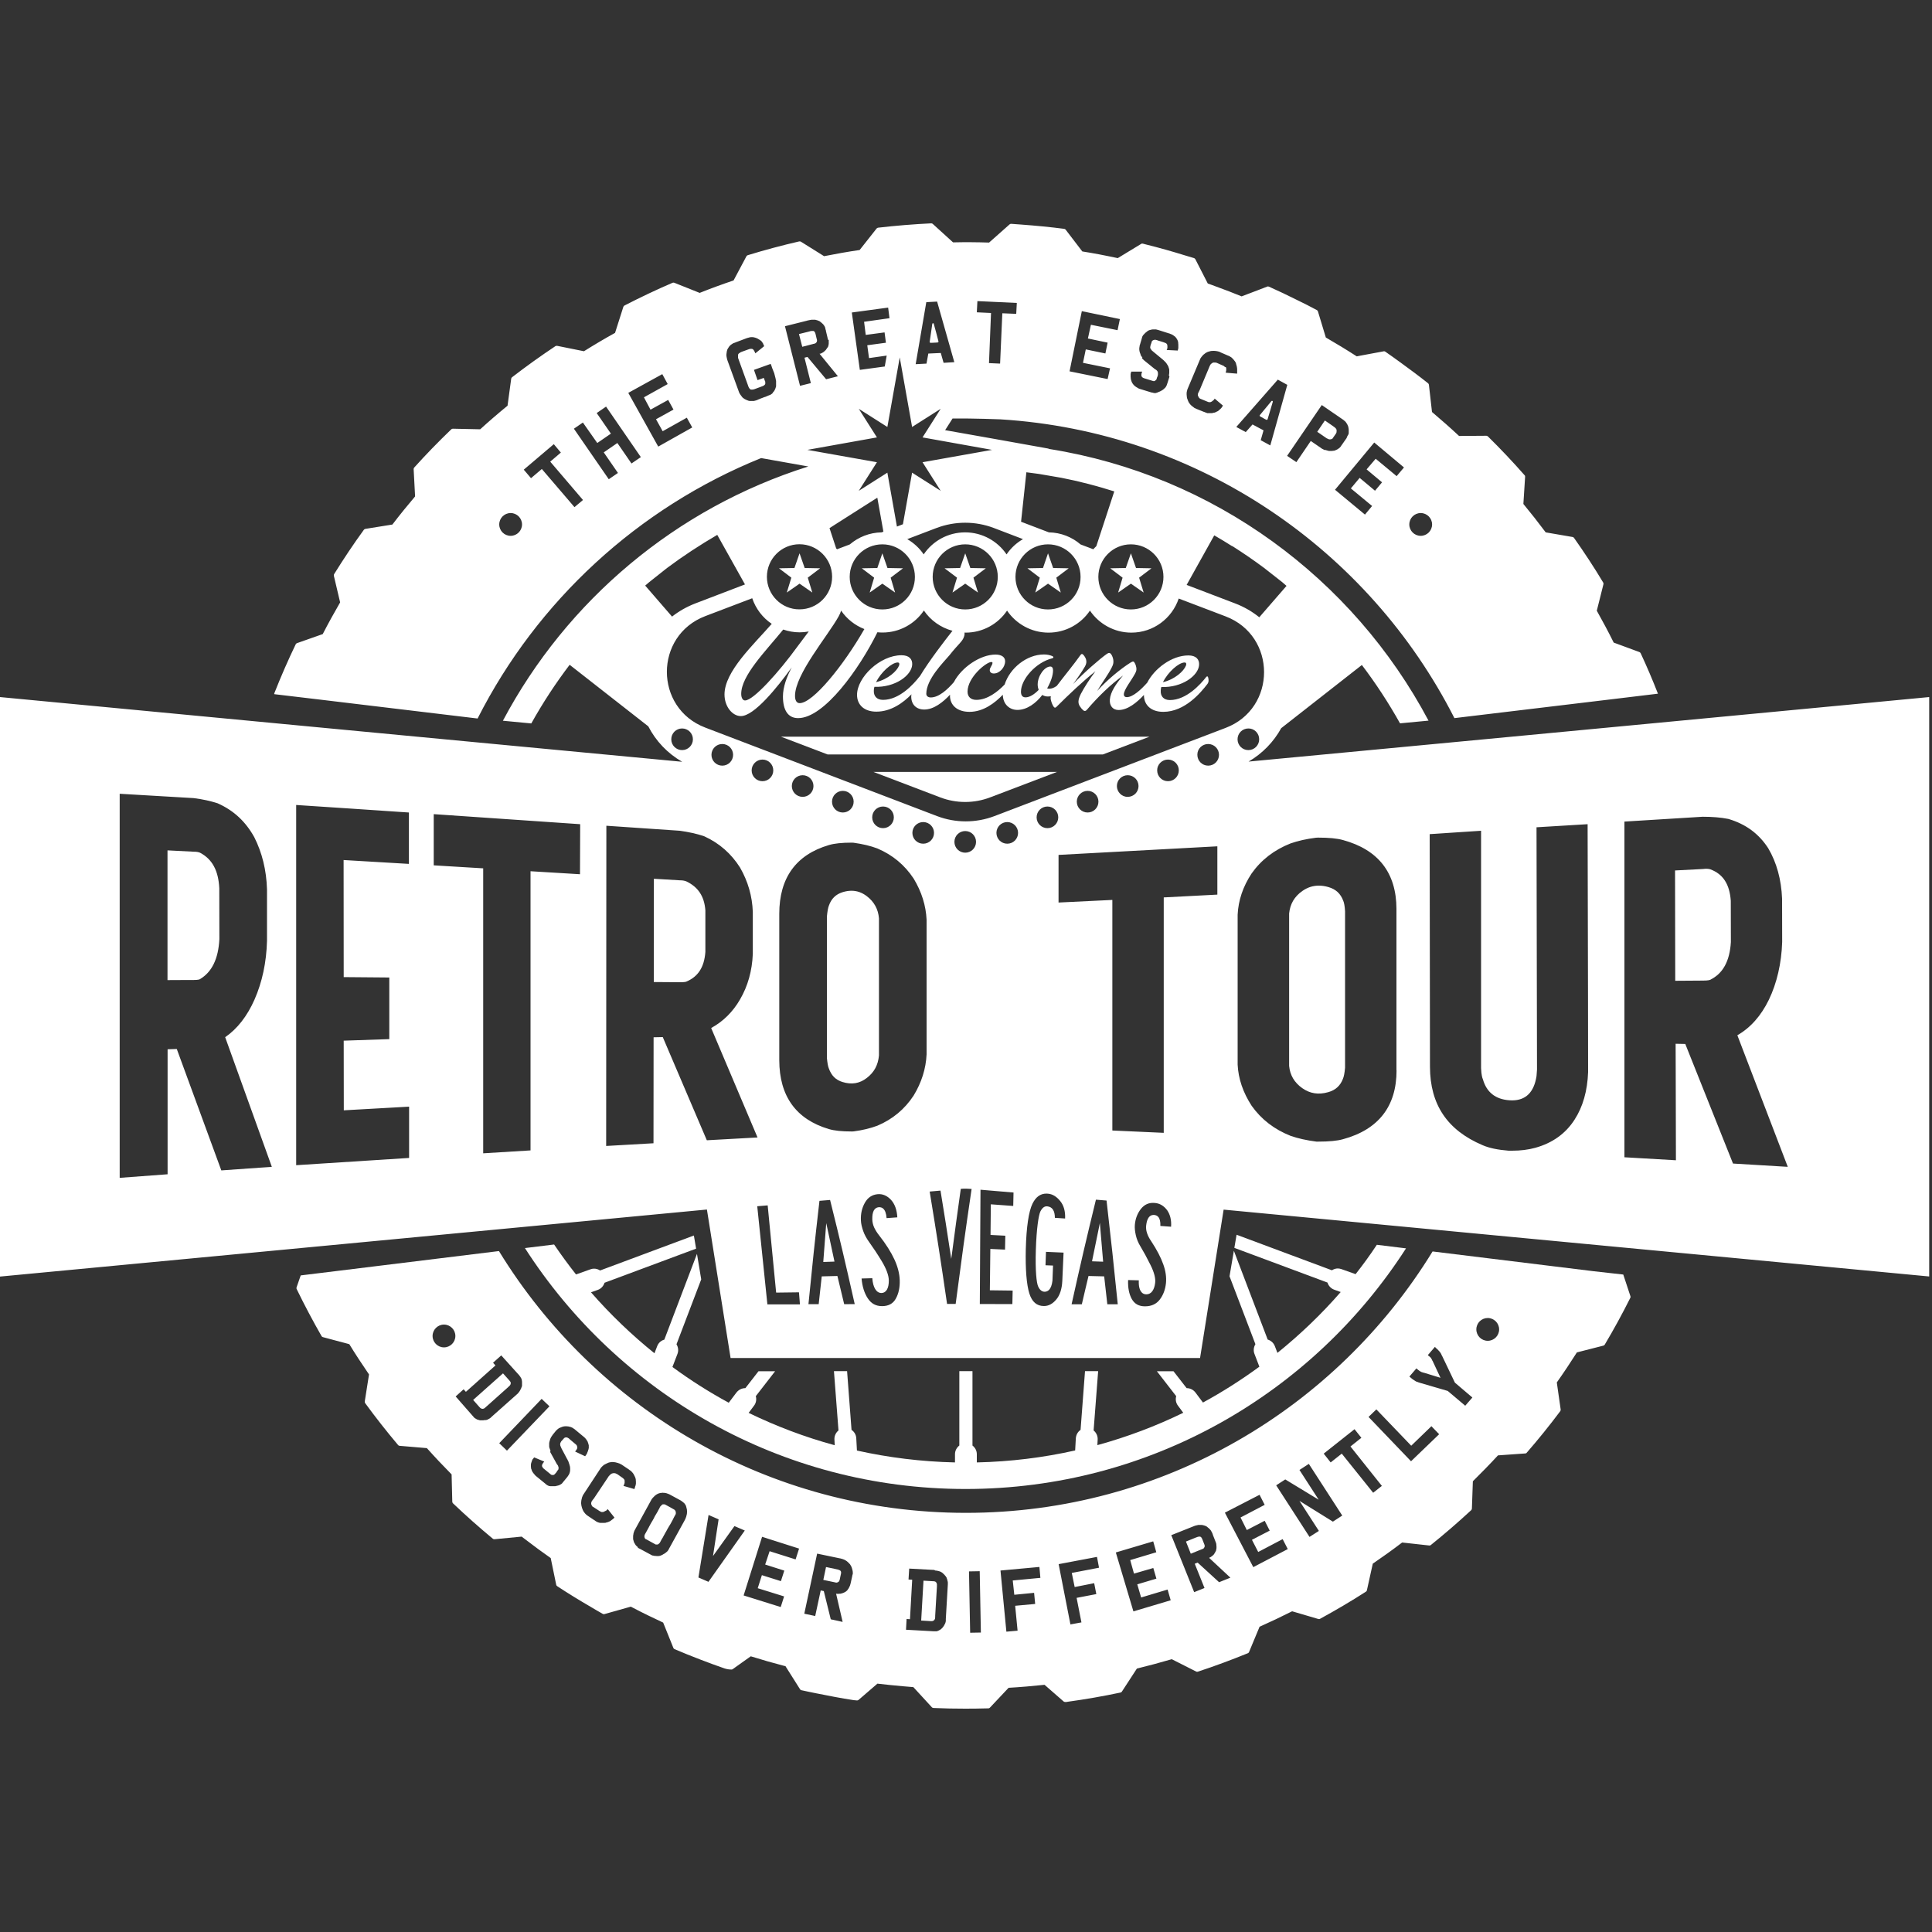 <?xml version="1.0" encoding="utf-8"?>
<!-- Generator: Adobe Illustrator 28.1.0, SVG Export Plug-In . SVG Version: 6.00 Build 0)  -->
<svg version="1.1" id="Calque_1" xmlns="http://www.w3.org/2000/svg" xmlns:xlink="http://www.w3.org/1999/xlink" x="0px" y="0px"
	 viewBox="0 0 200 200" style="enable-background:new 0 0 200 200;" xml:space="preserve">
<rect x="0" y="0" width="200" height="200" fill="#333333" stroke="none"/>
<style type="text/css">
	.st0{fill:#FFFFFF;}
</style>
<g>
	<polygon class="st0" points="86.37,163.79 86.39,163.79 86.41,163.8 86.43,163.8 86.45,163.81 86.5,163.82 86.52,163.82 
		86.55,163.83 86.56,163.83 86.58,163.83 86.59,163.83 86.6,163.83 86.62,163.83 86.63,163.83 86.65,163.82 86.67,163.82 
		86.67,163.82 86.68,163.82 86.68,163.81 86.69,163.81 86.71,163.8 86.73,163.79 86.75,163.78 86.77,163.77 86.79,163.76 
		86.8,163.75 86.8,163.75 86.82,163.74 86.82,163.73 86.82,163.73 86.82,163.73 86.84,163.72 86.84,163.71 86.85,163.7 
		86.86,163.68 86.88,163.66 86.88,163.66 86.88,163.65 86.88,163.64 86.89,163.64 86.89,163.63 86.89,163.63 86.89,163.62 
		86.9,163.61 86.9,163.6 86.91,163.58 86.91,163.57 86.91,163.57 86.91,163.57 86.92,163.56 86.92,163.54 86.92,163.53 
		86.92,163.52 86.92,163.52 86.93,163.51 86.93,163.51 86.93,163.51 86.93,163.49 86.94,163.48 86.94,163.46 87.03,163.04 
		87.03,163.03 87.03,163.01 87.04,163 87.04,163 87.04,163 87.04,162.98 87.05,162.98 87.05,162.97 87.05,162.95 87.05,162.95 
		87.05,162.94 87.05,162.94 87.06,162.93 87.06,162.92 87.06,162.91 87.06,162.89 87.06,162.88 87.06,162.87 87.06,162.86 
		87.06,162.86 87.06,162.85 87.07,162.84 87.07,162.83 87.06,162.81 87.07,162.8 87.07,162.8 87.07,162.79 87.07,162.77 
		87.07,162.75 87.06,162.73 87.06,162.72 87.06,162.7 87.05,162.68 87.04,162.67 87.03,162.64 87.02,162.63 87.01,162.61 87,162.6 
		86.98,162.59 86.97,162.58 86.95,162.57 86.94,162.56 86.9,162.54 86.87,162.53 86.84,162.52 86.83,162.51 86.79,162.5 
		86.75,162.48 86.7,162.47 86.68,162.47 86.66,162.46 86.63,162.46 86.61,162.45 85.51,162.22 85.23,163.55 	"/>
	<polygon class="st0" points="49.65,145.67 49.66,145.68 49.66,145.69 49.69,145.72 49.71,145.74 49.72,145.75 49.74,145.76 
		49.76,145.78 49.77,145.78 49.79,145.8 49.81,145.8 49.82,145.81 49.84,145.82 49.86,145.82 49.88,145.83 49.89,145.83 
		49.91,145.84 49.93,145.84 49.94,145.84 49.95,145.84 49.96,145.84 49.97,145.84 49.99,145.84 50,145.84 50.02,145.83 
		50.04,145.83 50.06,145.82 50.08,145.81 50.1,145.81 50.12,145.8 50.13,145.79 50.15,145.78 50.16,145.77 50.17,145.76 
		50.19,145.76 50.19,145.75 50.19,145.75 50.19,145.74 50.2,145.74 50.2,145.74 50.22,145.72 50.22,145.72 50.23,145.72 
		50.24,145.71 50.25,145.69 50.26,145.69 50.27,145.68 50.28,145.67 50.3,145.65 50.32,145.63 50.33,145.62 50.34,145.61 
		50.36,145.6 52.62,143.58 52.64,143.56 52.66,143.53 52.68,143.52 52.71,143.5 52.72,143.48 52.73,143.48 52.74,143.47 
		52.75,143.45 52.76,143.44 52.77,143.43 52.77,143.43 52.78,143.43 52.79,143.4 52.81,143.38 52.82,143.37 52.83,143.35 
		52.84,143.33 52.85,143.29 52.86,143.28 52.86,143.27 52.86,143.23 52.87,143.22 52.87,143.2 52.87,143.19 52.87,143.17 
		52.87,143.15 52.87,143.13 52.87,143.12 52.86,143.1 52.86,143.09 52.85,143.07 52.84,143.06 52.83,143.04 52.82,143.02 
		52.81,143.01 52.8,142.99 52.79,142.98 52.77,142.96 52.77,142.95 52.76,142.94 52.07,142.17 48.98,144.92 49.64,145.67 	"/>
	<path class="st0" d="M140.33,131.9l-1.46-0.52c-0.12-0.04-0.25-0.07-0.38-0.07c-0.22,0-0.43,0.07-0.61,0.19l-9.87-3.68l-0.23,1.36
		l9.64,3.59c0.1,0.33,0.35,0.61,0.7,0.74l0.67,0.24c-1.99,2.29-4.19,4.39-6.55,6.3l-0.27-0.7c-0.13-0.34-0.41-0.58-0.74-0.68
		l-3.5-9.19l-0.45,2.64l2.68,7.03c-0.18,0.29-0.23,0.66-0.1,1l0.51,1.33c-1.86,1.36-3.8,2.6-5.84,3.71l-0.78-1.04
		c-0.22-0.29-0.56-0.45-0.9-0.45h-0.01l-1.36-1.75h-1.72l2,2.58c-0.09,0.33-0.04,0.69,0.18,0.98l0.55,0.74
		c-2.83,1.38-5.8,2.5-8.89,3.35l0.03-0.58c0.02-0.37-0.15-0.72-0.42-0.94l0.47-6.14h-1.36l-0.46,6.08c-0.28,0.19-0.46,0.5-0.49,0.86
		l-0.07,1.27c-3.29,0.74-6.69,1.16-10.18,1.24v-0.85c0-0.37-0.18-0.69-0.45-0.9v-7.7h-1.36v7.7c-0.27,0.21-0.45,0.53-0.45,0.9v0.85
		c-3.48-0.08-6.87-0.5-10.15-1.23l-0.07-1.28c-0.02-0.36-0.21-0.67-0.49-0.86l-0.46-6.08h-1.36l0.47,6.14
		c-0.27,0.22-0.44,0.56-0.42,0.94l0.03,0.59c-3.09-0.84-6.07-1.97-8.91-3.35l0.56-0.75c0.22-0.29,0.27-0.66,0.18-0.98l2-2.58h-1.72
		l-1.36,1.75h-0.01c-0.35,0-0.68,0.16-0.91,0.45l-0.8,1.06c-2.03-1.1-3.98-2.34-5.83-3.7l0.52-1.35c0.13-0.34,0.08-0.71-0.1-1
		l2.56-6.72l-0.44-2.64l-3.38,8.88c-0.33,0.09-0.61,0.33-0.74,0.68l-0.28,0.73c-2.37-1.91-4.57-4.02-6.57-6.31l0.7-0.25
		c0.35-0.12,0.6-0.41,0.7-0.74l9.48-3.53l-0.23-1.36l-9.71,3.62c-0.18-0.12-0.4-0.19-0.62-0.19c-0.12,0-0.25,0.02-0.38,0.07
		l-1.49,0.53c-0.79-1-1.55-2.04-2.27-3.1l-3.02,0.37c9.63,15,26.46,24.94,45.62,24.94c19.14,0,35.96-9.93,45.59-24.91l-3.02-0.37
		C141.85,129.89,141.11,130.91,140.33,131.9z"/>
	<path class="st0" d="M68.37,155.93l-0.01,0.01l-0.01,0.02l-0.01,0.01l-0.01,0.02l-0.01,0.02l-0.01,0.02l-0.01,0.02l-0.01,0.02
		l-0.01,0.02l-0.01,0.03l-0.01,0.02l-0.02,0.03l-0.01,0.03l-0.02,0.03l-0.02,0.03l-0.02,0.04l-0.02,0.03l-0.02,0.04l-0.02,0.04
		l-0.02,0.04l-0.02,0.04l-0.02,0.04l-0.03,0.04l-0.02,0.04l-0.03,0.05l-0.03,0.05l-0.03,0.05l-0.06,0.1l-0.03,0.05l-0.03,0.05
		l-0.03,0.06l-0.03,0.06l-0.03,0.06l-0.03,0.06l-0.03,0.06l-0.04,0.06l-0.03,0.06l-0.04,0.07l-0.04,0.06l-0.04,0.07l-0.04,0.07
		l-0.04,0.07l-0.04,0.07l-0.04,0.07l-0.04,0.08l-0.04,0.07l-0.04,0.08l-0.04,0.08l-0.05,0.08l-0.04,0.08l-0.04,0.08l-0.05,0.08
		l-0.04,0.08l-0.05,0.09l-0.07,0.12l-0.01,0.02l-0.01,0.02l-0.02,0.04l-0.02,0.04l0,0.02l-0.01,0.02l0,0.02V159l-0.01,0.02l0,0.04
		v0.02l0,0.02l0,0.02l0.01,0.02l0.01,0.02l0,0.02l0.01,0.02l0.01,0.01l0.01,0.02l0,0.01l0.01,0.01l0,0.01l0,0.01l0.01,0.01l0,0.01
		l0,0l0.01,0.01l0,0l0.01,0.01l0.01,0l0,0l0,0l0,0l0,0l0.01,0l0.01,0.01l0,0l0.02,0.01l0.01,0l0.01,0.01l0.03,0.01l0.02,0.01
		l0.89,0.49l0.02,0.01l0,0l0.01,0l0,0l0,0l0,0l0.01,0.01l0.01,0.01l0.01,0.01l0.02,0l0.02,0l0.02,0l0.02,0h0.02l0.01,0h0.01l0.01,0
		h0.01l0.01,0h0.01l0.01,0l0.01,0l0.01,0l0.01,0l0.01-0.01l0.01,0l0.01-0.01l0.01,0l0.01-0.01l0.01,0l0.02-0.01l0.02-0.01l0.03-0.03
		l0.02-0.01l0,0l0-0.01l0.01-0.01l0.01-0.01l0.02-0.01l0.01-0.01l0-0.01l0,0l0,0l0.01,0l0.01-0.02l0.01-0.01l0.01-0.02l0.01-0.01
		l0.01-0.02l0.01-0.02l0.01-0.02l0.02-0.03l0-0.01l0.03-0.05l0.01-0.02l0.01-0.02l0.01-0.02l0.01-0.02l0.04-0.07l0.03-0.06
		l0.02-0.03l0.02-0.03l0.02-0.03l0.02-0.03l0.04-0.07l0.02-0.04l0.02-0.04L68.7,159l0.02-0.04l0.02-0.04l0.02-0.04l0.03-0.04
		l0.02-0.04l0.05-0.1l0.03-0.05l0.03-0.05l0.03-0.05l0.03-0.05l0.03-0.06l0.03-0.05l0.03-0.06l0.03-0.06l0.03-0.05l0.04-0.07
		l0.04-0.06l0.03-0.06l0.04-0.06l0.04-0.07l0.04-0.06l0.04-0.07l0.04-0.07l0.04-0.07l0.04-0.08l0.08-0.14l0.04-0.08l0.04-0.08
		l0.04-0.08l0.04-0.08l0.04-0.08l0.05-0.08l0,0l0.02-0.04l0.02-0.04l0.02-0.04l0.02-0.03l0.02-0.04l0-0.02l0.01-0.02v-0.02l0-0.02
		l0-0.02l0-0.02v-0.02l0-0.02l0-0.02l0-0.02v-0.02l-0.01-0.02l0-0.02l-0.01-0.02l-0.01-0.02l-0.01-0.01l0-0.01l0-0.01l-0.01-0.01
		l-0.01-0.02l-0.01-0.02l-0.02-0.02l-0.01-0.01l-0.01-0.01l-0.01-0.01l-0.01-0.01l-0.01-0.01l-0.01-0.01
		c-0.14-0.08-0.29-0.17-0.44-0.25c-0.15-0.08-0.29-0.16-0.44-0.24l-0.01-0.01l-0.01,0l0,0l-0.01,0l-0.01-0.01l-0.01-0.01l-0.01,0
		l-0.03-0.02l-0.02,0l-0.04-0.01l-0.02,0l-0.02,0l-0.01,0l-0.02,0l-0.03,0l-0.02,0l-0.01,0l-0.02,0l-0.02,0l-0.01,0l-0.01,0.01
		l-0.02,0.01l-0.01,0.01l-0.01,0.01l-0.02,0.01l-0.03,0.02l-0.03,0.03l-0.01,0.01l-0.01,0.01l-0.02,0.02l-0.01,0.02l-0.01,0l0,0l0,0
		l0,0.01l-0.01,0.02L68.37,155.93z"/>
	<polygon class="st0" points="96.36,167.82 96.36,167.82 96.38,167.82 96.39,167.82 96.41,167.82 96.43,167.82 96.45,167.82 
		96.47,167.82 96.49,167.82 96.51,167.81 96.55,167.81 96.56,167.8 96.57,167.8 96.58,167.79 96.6,167.78 96.62,167.77 
		96.65,167.76 96.67,167.75 96.68,167.74 96.69,167.73 96.7,167.73 96.7,167.72 96.71,167.71 96.72,167.7 96.73,167.68 
		96.74,167.67 96.75,167.65 96.76,167.63 96.77,167.61 96.78,167.59 96.79,167.58 96.79,167.56 96.8,167.55 96.8,167.53 
		96.8,167.51 96.81,167.49 96.8,167.49 96.8,167.49 96.8,167.48 96.8,167.48 96.8,167.47 96.8,167.46 96.8,167.45 96.8,167.45 
		96.8,167.44 96.81,167.43 96.81,167.42 96.81,167.4 96.81,167.39 96.81,167.38 96.81,167.37 96.81,167.34 96.81,167.32 
		96.81,167.3 96.81,167.29 96.81,167.27 96.99,164.24 96.99,164.21 96.99,164.18 96.99,164.15 96.99,164.12 96.99,164.09 
		96.99,164.08 96.99,164.08 96.99,164.06 96.99,164.04 96.99,164.03 96.99,164.03 96.99,164.02 96.99,163.99 96.98,163.96 
		96.98,163.95 96.97,163.93 96.96,163.91 96.95,163.87 96.94,163.86 96.94,163.85 96.92,163.82 96.91,163.81 96.9,163.79 
		96.89,163.78 96.88,163.77 96.86,163.76 96.85,163.75 96.84,163.74 96.82,163.73 96.81,163.72 96.79,163.72 96.77,163.71 
		96.76,163.71 96.74,163.7 96.72,163.7 96.7,163.69 96.69,163.69 96.66,163.69 96.65,163.69 96.63,163.69 95.6,163.63 95.36,167.76 
			"/>
	<polygon class="st0" points="124.37,160.4 124.4,160.39 124.41,160.38 124.44,160.37 124.46,160.36 124.5,160.34 124.53,160.33 
		124.54,160.33 124.55,160.32 124.56,160.31 124.57,160.31 124.59,160.3 124.6,160.29 124.61,160.27 124.62,160.26 124.62,160.26 
		124.63,160.26 124.63,160.25 124.63,160.24 124.64,160.22 124.66,160.21 124.67,160.18 124.68,160.17 124.69,160.15 124.69,160.14 
		124.7,160.13 124.7,160.11 124.7,160.1 124.7,160.1 124.7,160.09 124.7,160.08 124.71,160.08 124.71,160.05 124.71,160.04 
		124.71,160.02 124.7,160.01 124.71,160 124.7,159.99 124.7,159.99 124.7,159.98 124.7,159.98 124.7,159.97 124.7,159.96 
		124.7,159.95 124.69,159.93 124.69,159.92 124.69,159.92 124.69,159.91 124.68,159.91 124.68,159.89 124.67,159.87 124.67,159.87 
		124.67,159.87 124.67,159.86 124.66,159.86 124.66,159.86 124.66,159.85 124.66,159.84 124.65,159.82 124.49,159.41 124.48,159.4 
		124.48,159.4 124.48,159.38 124.47,159.38 124.47,159.37 124.47,159.37 124.47,159.36 124.47,159.35 124.47,159.35 124.46,159.34 
		124.46,159.33 124.46,159.32 124.45,159.32 124.45,159.32 124.45,159.3 124.44,159.3 124.44,159.29 124.43,159.27 124.42,159.26 
		124.42,159.25 124.41,159.24 124.41,159.23 124.41,159.23 124.4,159.21 124.39,159.2 124.38,159.19 124.38,159.19 124.38,159.18 
		124.37,159.17 124.36,159.15 124.34,159.14 124.33,159.13 124.32,159.11 124.3,159.11 124.29,159.1 124.28,159.09 124.26,159.08 
		124.23,159.07 124.22,159.07 124.2,159.07 124.18,159.07 124.16,159.06 124.14,159.07 124.1,159.07 124.06,159.08 124.04,159.08 
		124.02,159.09 123.98,159.1 123.94,159.11 123.9,159.13 123.88,159.14 123.85,159.14 123.83,159.15 123.81,159.16 122.77,159.58 
		123.27,160.84 124.35,160.4 	"/>
	<polygon class="st0" points="96.66,33.51 96.65,33.49 96.64,33.48 96.62,33.47 96.61,33.46 96.6,33.46 96.59,33.46 96.59,33.46 
		96.57,33.46 96.56,33.47 96.55,33.47 96.54,33.48 96.53,33.49 96.52,33.5 96.52,33.5 96.51,33.51 96.51,33.52 96.51,33.53 
		96.24,35.39 96.24,35.4 96.24,35.41 96.24,35.42 96.24,35.43 96.25,35.43 96.25,35.43 96.26,35.44 96.26,35.45 96.27,35.45 
		96.28,35.47 96.28,35.47 96.29,35.47 96.3,35.48 96.3,35.49 96.31,35.49 96.32,35.49 96.34,35.49 96.36,35.49 96.37,35.49 
		96.38,35.49 96.4,35.49 96.4,35.49 96.42,35.49 96.43,35.49 96.44,35.49 96.44,35.48 96.45,35.48 96.47,35.48 96.48,35.48 
		96.51,35.48 96.53,35.48 96.54,35.48 96.56,35.48 96.58,35.48 96.63,35.48 96.65,35.47 96.67,35.47 96.72,35.47 96.75,35.47 
		96.78,35.47 96.8,35.47 96.84,35.47 96.87,35.46 96.9,35.46 96.97,35.46 96.98,35.46 96.99,35.46 97,35.46 97.01,35.46 
		97.02,35.46 97.04,35.45 97.05,35.45 97.07,35.45 97.08,35.45 97.09,35.44 97.1,35.44 97.11,35.43 97.11,35.43 97.12,35.42 
		97.12,35.42 97.13,35.41 97.14,35.4 97.14,35.4 97.15,35.39 97.15,35.38 97.15,35.38 97.15,35.37 97.15,35.37 97.15,35.36 
		97.15,35.34 96.91,34.42 	"/>
	<polygon class="st0" points="84.58,35.22 84.57,35.21 84.57,35.19 84.57,35.18 84.57,35.17 84.57,35.17 84.57,35.16 84.56,35.14 
		84.56,35.13 84.56,35.12 84.56,35.12 84.56,35.11 84.56,35.12 84.55,35.11 84.55,35.11 84.55,35.09 84.55,35.08 84.54,35.07 
		84.44,34.64 84.43,34.63 84.43,34.63 84.43,34.62 84.43,34.6 84.43,34.6 84.43,34.59 84.43,34.59 84.43,34.58 84.42,34.57 
		84.42,34.55 84.42,34.55 84.42,34.54 84.41,34.53 84.41,34.52 84.41,34.52 84.4,34.52 84.4,34.5 84.4,34.48 84.39,34.48 
		84.39,34.47 84.39,34.47 84.39,34.46 84.38,34.46 84.38,34.45 84.38,34.44 84.37,34.42 84.36,34.41 84.36,34.4 84.34,34.37 
		84.33,34.36 84.32,34.34 84.31,34.33 84.3,34.32 84.29,34.31 84.28,34.3 84.26,34.29 84.25,34.28 84.23,34.27 84.22,34.27 
		84.2,34.26 84.18,34.26 84.16,34.26 84.14,34.26 84.1,34.26 84.06,34.26 84.04,34.26 84.02,34.26 83.98,34.27 83.94,34.27 
		83.89,34.28 83.85,34.29 83.82,34.3 83.8,34.31 82.71,34.58 83.05,35.9 84.17,35.61 84.19,35.6 84.22,35.6 84.24,35.59 
		84.26,35.59 84.28,35.58 84.31,35.58 84.33,35.57 84.35,35.56 84.37,35.56 84.38,35.55 84.39,35.55 84.4,35.54 84.42,35.53 
		84.43,35.53 84.44,35.51 84.46,35.51 84.46,35.5 84.46,35.5 84.46,35.5 84.49,35.47 84.5,35.46 84.52,35.43 84.53,35.42 
		84.54,35.4 84.55,35.39 84.55,35.38 84.56,35.37 84.56,35.36 84.56,35.36 84.56,35.36 84.56,35.35 84.57,35.34 84.57,35.33 
		84.57,35.31 84.57,35.29 84.58,35.27 84.57,35.27 84.58,35.26 84.57,35.25 84.58,35.24 84.58,35.24 84.57,35.23 84.57,35.23 	"/>
	<polygon class="st0" points="137.59,45.48 137.62,45.48 137.63,45.48 137.64,45.48 137.65,45.48 137.67,45.48 137.69,45.48 
		137.7,45.48 137.72,45.48 137.72,45.48 137.73,45.48 137.73,45.48 137.74,45.48 137.76,45.47 137.77,45.48 137.77,45.47 
		137.79,45.47 137.81,45.46 137.82,45.46 137.82,45.46 137.83,45.46 137.83,45.46 137.85,45.45 137.87,45.44 137.88,45.43 
		137.9,45.42 137.91,45.42 137.91,45.42 137.92,45.41 137.93,45.4 137.94,45.4 137.94,45.39 137.95,45.39 137.96,45.37 
		137.96,45.37 137.97,45.37 137.98,45.36 137.98,45.35 137.98,45.35 137.98,45.34 138.3,44.88 138.32,44.85 138.32,44.84 
		138.33,44.82 138.34,44.8 138.35,44.77 138.35,44.75 138.36,44.73 138.36,44.71 138.36,44.69 138.36,44.65 138.37,44.63 
		138.37,44.61 138.36,44.58 138.36,44.56 138.36,44.52 138.36,44.49 138.35,44.47 138.34,44.44 138.33,44.42 138.32,44.4 
		138.3,44.38 138.29,44.36 138.28,44.35 138.26,44.33 138.24,44.31 138.22,44.28 138.21,44.27 138.19,44.26 138.16,44.24 
		138.13,44.21 138.1,44.19 138.07,44.17 138.05,44.15 138.03,44.14 138.02,44.13 137.15,43.53 136.36,44.7 137.26,45.32 
		137.28,45.33 137.29,45.33 137.29,45.34 137.29,45.34 137.31,45.35 137.32,45.36 137.35,45.38 137.36,45.38 137.37,45.38 
		137.38,45.39 137.41,45.4 137.42,45.41 137.42,45.42 137.43,45.42 137.43,45.42 137.44,45.42 137.44,45.42 137.44,45.42 
		137.46,45.43 137.49,45.44 137.49,45.44 137.49,45.45 137.5,45.45 137.51,45.45 137.53,45.46 137.53,45.46 137.54,45.46 
		137.54,45.46 137.54,45.46 137.55,45.46 137.56,45.47 137.58,45.47 	"/>
	<polygon class="st0" points="131.06,43.44 131.08,43.45 131.1,43.45 131.1,43.46 131.11,43.46 131.12,43.46 131.13,43.46 
		131.14,43.46 131.15,43.46 131.16,43.46 131.17,43.45 131.17,43.45 131.18,43.45 131.19,43.44 131.2,43.44 131.2,43.43 
		131.2,43.43 131.21,43.42 131.21,43.42 131.22,43.4 131.49,42.5 131.76,41.59 131.76,41.57 131.76,41.55 131.75,41.54 
		131.74,41.52 131.73,41.51 131.73,41.51 131.72,41.51 131.71,41.5 131.7,41.5 131.68,41.5 131.67,41.5 131.66,41.5 131.64,41.5 
		131.63,41.51 131.63,41.52 131.62,41.52 130.42,42.97 130.41,42.98 130.41,42.99 130.4,43 130.4,43.01 130.41,43.02 130.4,43.03 
		130.41,43.04 130.41,43.05 130.41,43.06 130.42,43.07 130.42,43.08 130.42,43.09 130.43,43.09 130.43,43.1 130.45,43.11 
		130.47,43.12 130.47,43.12 130.48,43.12 130.5,43.13 130.5,43.14 130.52,43.14 130.52,43.15 130.53,43.15 130.54,43.16 
		130.55,43.16 130.56,43.17 130.57,43.17 130.6,43.19 130.61,43.2 130.63,43.2 130.65,43.21 130.66,43.22 130.7,43.24 130.72,43.26 
		130.74,43.27 130.78,43.29 130.83,43.32 130.86,43.33 130.88,43.35 130.91,43.36 130.94,43.38 131,43.41 131.01,43.41 
		131.02,43.42 131.03,43.43 131.05,43.43 	"/>
	<path class="st0" d="M99.99,156.61c-20.46,0-38.38-10.84-48.34-27.1l-16.68,2.05l-3.84,0.47l-0.43,1.24
		c-0.02,0.06-0.02,0.12,0.01,0.17c0.8,1.65,1.67,3.29,2.58,4.88c0.03,0.05,0.08,0.09,0.14,0.1l2.73,0.73
		c0.63,1.03,1.32,2.08,2.04,3.13l-0.44,2.8c-0.01,0.06,0.01,0.12,0.04,0.17c1.08,1.48,2.23,2.94,3.41,4.34
		c0.04,0.05,0.09,0.08,0.15,0.08l2.83,0.24c0.83,0.93,1.69,1.84,2.56,2.72l0.07,2.83c0,0.06,0.03,0.12,0.07,0.16
		c1.33,1.27,2.72,2.5,4.13,3.67c0.05,0.04,0.1,0.05,0.17,0.05l2.81-0.27c0.17,0.13,0.35,0.27,0.53,0.4
		c0.81,0.62,1.63,1.23,2.48,1.82l0.57,2.77c0.01,0.06,0.05,0.11,0.1,0.14c1.12,0.74,2.28,1.45,3.45,2.13
		c0.42,0.25,0.84,0.5,1.27,0.74c0.05,0.03,0.12,0.04,0.17,0.02l2.73-0.77c0.09,0.05,0.18,0.09,0.27,0.14
		c1.01,0.53,2.05,1.03,3.08,1.51l0.4,0.99l0.66,1.64c0.02,0.05,0.07,0.1,0.12,0.12c0.87,0.37,1.76,0.73,2.65,1.07
		c0.83,0.32,1.67,0.63,2.51,0.92c0.24,0.08,0.49,0.12,0.73,0.12c0.05,0,0.09-0.01,0.13-0.04l0.91-0.65l0.96-0.68
		c1.15,0.36,2.3,0.69,3.42,0.98c0.05,0.01,0.11,0.03,0.17,0.04l1.51,2.39c0.03,0.05,0.08,0.09,0.14,0.1
		c0.51,0.12,1.02,0.21,1.53,0.32c1.29,0.26,2.59,0.51,3.89,0.71c0.04,0.01,0.09,0.01,0.13,0.01c0.07,0.01,0.14,0.02,0.21,0.02
		c0.05,0,0.1-0.02,0.15-0.05l1.96-1.69c0.86,0.1,1.75,0.19,2.65,0.27c0.36,0.03,0.71,0.06,1.07,0.09l1.92,2.09
		c0.04,0.04,0.1,0.07,0.16,0.07c1.1,0.05,2.21,0.07,3.31,0.07c0.73,0,1.47-0.01,2.21-0.03l0.16,0c0.06,0,0.12-0.03,0.16-0.07
		l1.94-2.06c1.23-0.07,2.48-0.18,3.72-0.31l1.97,1.72c0.12,0.1,0.3,0.06,0.46,0.03c1.82-0.25,3.65-0.57,5.44-0.95
		c0.06-0.01,0.11-0.05,0.14-0.1l1.55-2.38c1.19-0.29,2.41-0.62,3.61-0.97l2.53,1.28c0.05,0.03,0.12,0.03,0.17,0.01
		c1.74-0.57,3.48-1.22,5.18-1.91c0.06-0.02,0.1-0.07,0.12-0.12l1.09-2.62c1.14-0.51,2.28-1.05,3.37-1.6l2.72,0.8
		c0.06,0.02,0.12,0.01,0.17-0.02c1.61-0.88,3.21-1.82,4.75-2.81c0.05-0.03,0.09-0.08,0.1-0.14l0.61-2.76
		c1.01-0.69,2.03-1.42,3.04-2.19l2.81,0.31c0.06,0.01,0.12-0.01,0.16-0.05c1.43-1.15,2.83-2.36,4.18-3.61
		c0.04-0.04,0.07-0.1,0.07-0.16l0.1-2.83c0.88-0.87,1.76-1.77,2.6-2.68l2.83-0.2c0.06,0,0.12-0.03,0.15-0.08
		c1.2-1.38,2.37-2.83,3.47-4.3c0.03-0.05,0.05-0.11,0.04-0.17l-0.4-2.8c0.72-1.02,1.42-2.07,2.08-3.11l2.74-0.7
		c0.06-0.01,0.11-0.05,0.14-0.1c0.94-1.58,1.83-3.21,2.65-4.85c0.03-0.05,0.03-0.12,0.01-0.17l-0.74-2.24L165,131.6l-16.7-2.05
		C138.34,145.78,120.43,156.61,99.99,156.61z M142.48,145.9l3.61,3.76l2.09-2.02l0.8,0.83l-2.91,2.8l-4.4-4.59L142.48,145.9z
		 M140.22,147.95l0.71,0.89l-1.13,0.9l3.25,4.08l-0.9,0.71l-3.25-4.05l-1.15,0.91l-0.72-0.91L140.22,147.95z M133.05,153.15
		l3.46,2.1l-1.99-3.08l0.97-0.63l3.46,5.35l-0.97,0.63l-3.46-2.15l2.01,3.11l-0.97,0.62l-3.45-5.34L133.05,153.15z M130.39,154.74
		l0.53,1.04l-2.5,1.31l0.65,1.3l1.85-0.96l0.52,1.02l-1.84,0.95l0.65,1.26l2.53-1.33l0.53,1.03l-3.57,1.87l-2.94-5.64L130.39,154.74
		z M123.41,158.06l0.05-0.02l0.05-0.02l0.05-0.02l0.05-0.02l0.05-0.02l0.04-0.01l0.05-0.02l0.04-0.01l0.05-0.01l0.04-0.01l0.05-0.01
		l0.04-0.01l0.04-0.01l0.04-0.01l0.04,0l0.04,0l0.04,0l0.02,0l0.02,0l0.04,0l0.04,0l0.03,0l0.04,0l0.04,0l0.04,0.01l0.04,0
		l0.04,0.01l0.03,0.01l0.04,0.01l0.04,0.01l0.04,0.01l0.03,0.01l0.04,0.02l0.04,0.01l0.04,0.01l0.03,0.02l0.04,0.02l0.03,0.02
		l0.03,0.02l0.03,0.03l0.03,0.02l0.03,0.03l0.04,0.03l0.03,0.02l0.03,0.03l0.03,0.03l0.03,0.03l0.03,0.03l0.03,0.03l0.03,0.03
		l0.02,0.03l0.03,0.03l0.02,0.04l0.02,0.03l0.02,0.04l0.02,0.03l0.02,0.04l0.01,0.02l0.01,0.02l0.02,0.03l0.01,0.03l0.01,0.02
		l0.01,0.02l0,0.01l0.01,0.02l0.02,0.06l0.01,0.02l0,0.01l0,0.01l0.3,0.77l0.01,0.03l0.01,0.02l0.01,0.03l0.01,0.02l0,0.02
		l0.01,0.02l0,0.02l0.01,0.02l0,0.02l0,0.02l0,0.01l0,0.01l0,0l0,0l0.01,0.02l0,0.02l0,0.01l0,0l0,0l0,0l0,0l0,0.01l0,0.02l0,0.02
		l0,0.02l0,0.02l0.01,0.04l0,0.02l0,0.02l0,0.02l0,0.02l0,0.02l0,0l0,0.01l0,0l0,0.02l0,0.02l0,0.02l0,0l0,0l0,0l0,0.01l0,0.02
		l0,0.02l-0.01,0.02l0,0.02l0,0.02v0.01l-0.01,0.01l0,0.02l0,0.01l0,0.01l-0.01,0.02l0,0.01l-0.01,0.02l0,0.02l0,0.01h0l0,0.02l0,0
		l0,0l-0.01,0.02l-0.01,0.02l0,0.02l-0.01,0.01l-0.01,0.02l-0.02,0.03l-0.02,0.03l-0.01,0.02l0,0.01l-0.01,0.01l0,0.01l0,0.01
		l-0.01,0.01l-0.01,0.02l-0.01,0.02l-0.03,0.03l-0.01,0.02l-0.01,0.02l-0.01,0.02l-0.01,0.02l-0.02,0.03l-0.03,0.03l-0.03,0.03
		l-0.02,0.02l-0.03,0.03l-0.03,0.03l-0.03,0.02l-0.01,0.01l-0.01,0.01l-0.03,0.02l-0.02,0.01l-0.01,0.01l-0.01,0.01l-0.01,0.01
		l-0.02,0.01l-0.02,0.02l-0.01,0l-0.01,0.01l-0.02,0.01l-0.02,0.01l-0.02,0.01l-0.02,0.01l-0.02,0.01l-0.02,0.01l-0.02,0.01
		l-0.02,0.01l-0.01,0.01l2.2,2.05l-1.17,0.47l-2.22-2.03l-0.3,0.12l1.01,2.51l-1.07,0.43l-2.37-5.9L123.41,158.06z M119.38,159.56
		l0.32,1.13l-2.7,0.81l0.39,1.4l2-0.58l0.32,1.1l-1.98,0.59l0.4,1.36l2.74-0.82l0.32,1.11l-3.86,1.15l-1.82-6.1L119.38,159.56z
		 M113.56,161.17l0.21,1.12l-2.82,0.54l0.3,1.46l2.02-0.4l0.22,1.13l-2.04,0.39l0.5,2.54l-1.14,0.21l-1.22-6.24L113.56,161.17z
		 M107.6,162.21l0.1,1.13l-2.86,0.27l0.16,1.48l2.05-0.2l0.11,1.15l-2.07,0.19l0.25,2.58l-1.16,0.1l-0.61-6.33L107.6,162.21z
		 M101.42,162.65l0.12,6.35l-1.11,0.02l-0.12-6.35L101.42,162.65z M96.81,162.58l0.05,0l0.05,0.01l0.05,0l0.04,0.01l0.05,0.01
		l0.04,0.01l0.03,0.01l0.03,0.01l0.02,0l0.04,0.01l0.03,0.01l0.04,0.01l0.04,0.01l0.01,0.01l0.02,0.01l0.04,0.02l0.06,0.03
		l0.03,0.02l0.03,0.02l0.03,0.02l0.03,0.02l0.03,0.03l0.03,0.03l0.03,0.03l0.03,0.03l0.01,0l0,0.01l0.02,0.01l0.03,0.03l0.03,0.04
		l0.01,0.01h0v0h0l0.01,0.01l0.05,0.06l0.03,0.03l0.02,0.03l0.01,0.01l0.01,0.02l0.02,0.03l0.02,0.03l0.02,0.03l0.01,0.02l0.01,0.02
		l0.01,0.04l0,0.02l0.01,0.02l0.02,0.04l0.01,0.04l0.01,0.04l0.01,0.04l0.01,0.04l0.01,0.04l0.01,0.04l0.01,0.04l0.01,0.07l0,0.06
		l0,0.03l0,0.04l0,0.03l0,0.04l-0.21,3.59l0,0.09l0,0.04v0.02l0,0.03l0,0.02l0,0.01l0,0.01l0,0.02l-0.01,0.02l-0.01,0.04l-0.01,0.04
		l0,0.02l-0.01,0.02l-0.01,0.02v0.01l0,0v0.01l-0.02,0.04l-0.01,0.02l-0.01,0.02l-0.01,0.02l-0.01,0.02l-0.02,0.04l-0.01,0.01l0,0v0
		l-0.01,0.02l-0.01,0.02l-0.01,0.02l-0.02,0.04l-0.01,0.02l-0.02,0.02l-0.02,0.04l-0.03,0.03l-0.02,0.01l-0.01,0.02l-0.02,0.04
		l-0.03,0.03l-0.01,0.02l-0.01,0.01l-0.03,0.03l-0.01,0.01l-0.01,0.01l-0.01,0l-0.01,0.01l-0.01,0.01l-0.01,0.01l-0.03,0.03
		l-0.01,0.01l-0.01,0.01l-0.02,0.01l-0.01,0.01l-0.01,0.01l-0.02,0.01l-0.02,0.01l-0.02,0.01l-0.02,0.01l-0.03,0.02l-0.01,0
		l-0.01,0.01l-0.02,0.01l-0.04,0.02l-0.03,0.02l-0.02,0.01l-0.01,0l-0.01,0l-0.04,0.02l-0.04,0.01l-0.03,0.01l-0.02,0.01l-0.02,0
		l-0.02,0l-0.02,0l-0.02,0l-0.02,0l-0.02,0l-0.02,0h-0.02l-0.01,0l0,0h-0.01l-0.02,0h-0.01l-0.01,0l-0.01,0l-0.01,0l-0.04,0h-0.02
		l-0.01,0l-2.88-0.16l0.01-0.01l0.06-1.1l0.35,0.02l0.23-4.09l-0.38-0.02l0.07-1.13l2.6,0.14L96.81,162.58z M86.89,161.31l0.06,0.01
		l0.05,0.01l0.05,0.01l0.05,0.02l0.05,0.01l0.04,0.01l0.05,0.02l0.04,0.01l0.04,0.02l0.04,0.01l0.04,0.02l0.04,0.02l0.04,0.02
		l0.03,0.02l0.04,0.02l0.03,0.02l0.03,0.02l0.01,0.01l0.02,0.01l0.03,0.02l0.03,0.03l0.03,0.02l0.03,0.03l0.03,0.03l0.03,0.03
		l0.03,0.02l0.03,0.03l0.02,0.03l0.03,0.03l0.03,0.03l0.03,0.03l0.02,0.03l0.02,0.04l0.02,0.03l0.02,0.03l0.02,0.04l0.02,0.04
		l0.02,0.03l0.02,0.04l0.01,0.04l0.02,0.04l0.01,0.04l0.01,0.04l0.01,0.03l0.01,0.04l0.01,0.04l0.01,0.04l0.01,0.04l0.01,0.04
		l0.01,0.04v0.04l0.01,0.04l0,0.04l0,0.04l0,0.04l0,0.04l0,0.04l0,0.02l0,0.02l0,0.03L88.24,163l0,0.02l0,0.02l0,0.01v0.02
		l-0.01,0.03l-0.01,0.03l0,0.02l0,0.01l0,0.01l-0.18,0.81L88.02,164l0,0.02l0,0.02l0,0.01l0,0.02L88,164.09l0,0.02l-0.01,0.02
		l0,0.02l-0.01,0.02l-0.01,0.02l0,0.01l-0.01,0l0,0v0l-0.01,0.02l-0.01,0.02l-0.01,0.01v0.01l0,0l0,0v0l0,0.01l-0.01,0.02
		l-0.01,0.02l-0.01,0.02l-0.01,0.02l-0.01,0.02l-0.01,0.02l-0.01,0.01l-0.01,0.02l-0.01,0.02l-0.01,0.02l-0.01,0.02l-0.01,0
		l-0.01,0.01v0l-0.01,0.01l-0.01,0.02l-0.01,0.02l0,0l0,0v0.01l-0.01,0.01l-0.01,0.01l-0.01,0.02l-0.02,0.02l-0.01,0.01l-0.01,0.02
		l-0.01,0.01l-0.01,0l-0.01,0.02l-0.01,0.01l-0.01,0l-0.02,0.02l-0.01,0.01l-0.02,0.01l-0.01,0.01l0,0l-0.01,0l-0.01,0.01
		l-0.01,0.01l0,0l0,0.01l-0.01,0.01l-0.02,0.01l-0.01,0.01l-0.02,0.01l-0.02,0.01l-0.06,0.03l-0.02,0.01l-0.01,0l-0.01,0.01l-0.01,0
		l-0.02,0.01l-0.02,0.01l-0.01,0.01l-0.04,0.01l-0.02,0.01l-0.02,0l-0.02,0.01l-0.02,0.01l-0.04,0.01l-0.08,0.02l-0.03,0.01
		l-0.04,0.01l-0.04,0l-0.03,0l-0.02,0l-0.02,0l-0.03,0.01l-0.02,0l-0.02,0l-0.01,0h-0.02l-0.03,0l-0.03,0l-0.01,0l-0.01,0l-0.03,0
		l-0.02,0l-0.02,0h-0.02l-0.02,0l-0.03-0.01l-0.03-0.01l0.68,2.93L86,167.63l-0.72-2.92l-0.32-0.07l-0.57,2.65l-1.13-0.24l1.33-6.22
		L86.89,161.31z M82.72,160.31l-0.36,1.12l-2.69-0.85l-0.46,1.38l1.98,0.63l-0.35,1.09l-1.97-0.62l-0.43,1.35l2.73,0.85l-0.35,1.1
		l-3.84-1.2l1.91-6.07L82.72,160.31z M74.39,157.28l-0.58,3.8l2.22-3.1l1.07,0.46l-3.76,5.31l-1.04-0.45l1.05-6.47L74.39,157.28z
		 M68.46,154.55l0.04-0.01l0.04,0l0.03-0.01l0.04,0l0.03,0l0.04,0.01l0.04,0l0.04,0l0.03,0l0.04,0.01l0.04,0.01l0.04,0l0.04,0.01
		l0.04,0.01l0.04,0.01l0.04,0.02l0.04,0.01l0.04,0.01l0.04,0.02l0.04,0.02l0.04,0.01l0.04,0.02l1.16,0.63l0.05,0.03l0.02,0.02
		l0.02,0.01l0.02,0.02l0.03,0.02l0.03,0.02l0.02,0.02l0.03,0.02l0.03,0.02l0.02,0.02l0.03,0.03l0.03,0.02l0.03,0.03l0.03,0.03
		l0.01,0.02l0.01,0.01l0.02,0.03l0.01,0.01l0.03,0.05l0.02,0.03l0.01,0.01l0.01,0.02l0.01,0.02l0.01,0.01l0,0.02l0.01,0.02
		l0.01,0.03l0.01,0.04l0.01,0.03l0.01,0.04l0.01,0.04l0.01,0.04l0.01,0.04l0.01,0.04l0.02,0.08l0,0.03l0,0.04l0.01,0.04l0,0.04
		l0,0.03l0,0.03l0,0.04l0,0.03v0.04l-0.01,0.04l0,0.04l0,0.04l-0.01,0.04l-0.01,0.04l-0.01,0.04l-0.01,0.04l-0.01,0.04l-0.01,0.04
		l-0.01,0.04l-0.01,0.04l-0.02,0.04L71,157.11l-0.02,0.04l-0.01,0.04l-0.02,0.04l-0.02,0.04l-0.02,0.04l-0.02,0.04l-0.02,0.04
		l-0.02,0.04l-1.58,2.87l-0.02,0.04l-0.01,0.02l-0.01,0.02l-0.04,0.07l-0.02,0.03l-0.01,0.01l-0.01,0.02l-0.01,0.01l-0.01,0.02
		l-0.01,0.01l-0.03,0.03l0,0.01l0,0l0,0l-0.01,0.01l-0.01,0.01l-0.01,0.01l-0.01,0l-0.01,0.01L69,160.66l0,0l-0.01,0.02l-0.03,0.02
		l-0.03,0.02l-0.03,0.03l-0.03,0.02l-0.03,0.02l-0.03,0.02l-0.03,0.02l-0.03,0.02l-0.02,0.01l-0.02,0.01l-0.01,0l-0.01,0.01
		l-0.02,0.01l-0.01,0.01l-0.02,0.01l-0.01,0.01l-0.03,0.02l-0.01,0l-0.01,0l-0.01,0.01l-0.01,0.01l-0.01,0l-0.02,0.01l-0.01,0
		l-0.01,0.01l-0.01,0.01l-0.02,0L68.48,161l-0.01,0h-0.01l-0.02,0.01l-0.01,0.01l-0.01,0l-0.02,0.01l-0.03,0.01l-0.03,0.01
		l-0.04,0.01l-0.04,0.01l-0.01,0l-0.01,0h-0.02l-0.03,0.01l-0.02,0l-0.02,0l-0.02,0l-0.02,0l-0.01,0h-0.02l-0.04,0l-0.02,0l-0.02,0
		h-0.04l-0.04-0.01h-0.02l-0.01,0h-0.01l-0.02,0l-0.02,0l-0.02,0l-0.02-0.01l-0.02,0h-0.02l-0.02,0l-0.02,0l-0.02,0l-0.01-0.01
		l-0.03,0l-0.01-0.01l-0.02,0l-0.01-0.01l-0.01,0l0,0l0,0l0,0l0,0l-0.01,0l0,0l0,0l-0.01,0l-0.01,0l-0.01,0l-0.01,0l-0.01,0
		l-0.01-0.01l-0.01,0l-0.03-0.01l-0.02-0.01l-1.17-0.63l-0.02-0.01l-0.02-0.01l-0.02-0.01l-0.02-0.01l-0.02-0.01l-0.02-0.01
		l-0.02-0.01l-0.02-0.01l-0.02-0.01l-0.01-0.01l-0.02-0.01l-0.02-0.01l-0.01,0l0-0.01l-0.02-0.01l-0.01-0.01l-0.01-0.01L66,160.13
		l-0.02-0.01l-0.02-0.02l-0.03-0.03l-0.01-0.01l-0.02-0.01l-0.02-0.02l-0.01-0.01l-0.03-0.03l-0.02-0.03l-0.03-0.03l-0.01-0.02
		l-0.03-0.05l-0.02-0.04l-0.02-0.03l-0.02-0.03l-0.02-0.04l-0.02-0.03l-0.02-0.04l-0.01-0.03l-0.01-0.04l-0.01-0.03l-0.02-0.07
		l-0.01-0.04l-0.01-0.03l-0.01-0.03l-0.01-0.07l0-0.03l0-0.07l0-0.04l0-0.04l0-0.03l0-0.04l0-0.04l0.01-0.08l0-0.03l0.01-0.04
		l0.01-0.04l0-0.04l0.01-0.04l0.01-0.04l0.01-0.04l0.01-0.03l0.01-0.03l0.01-0.03l0.01-0.03l0.01-0.03l0.01-0.02l0.01-0.02
		l0.01-0.02l0-0.02l0.01-0.02l0.01-0.01l1.76-3.21l0.04-0.05l0.04-0.05l0.04-0.05l0.04-0.04l0.03-0.03l0.03-0.03l0.03-0.03
		l0.03-0.03l0.03-0.03l0.03-0.03l0.03-0.02l0.03-0.03l0.03-0.02l0.03-0.02l0.03-0.02l0.06-0.04l0.03-0.01l0.03-0.02l0.03-0.01
		l0.03-0.02l0.03-0.01l0.03-0.01l0.03-0.01l0.04-0.01l0.03-0.01l0.04-0.01l0.04-0.01l0.04-0.01L68.46,154.55z M62.21,151.94
		l0.03-0.03l0.02-0.03l0.03-0.02l0.02-0.03l0.03-0.03l0.03-0.02l0.02-0.02l0.02-0.02l0.02-0.02l0.03-0.02l0.02-0.02l0.01-0.02
		l0.02-0.01l0.02-0.01l0.02-0.01l0.02-0.01l0.07-0.04l0.08-0.04l0.08-0.04l0.08-0.04l0.04-0.01l0.04-0.02l0.04-0.02l0.04-0.01
		l0.04-0.01l0.04-0.01l0.05-0.01l0.04,0l0.05-0.01l0.05-0.01h0.04l0.05,0l0.04,0l0.04,0l0.04,0.01l0.04,0l0.08,0.01l0.07,0.01
		l0.08,0.02l0.07,0.02l0.04,0.01l0.04,0.01l0.04,0.01l0.04,0.02l0.04,0.01l0.04,0.01l0.04,0.02l0.04,0.02l0.04,0.02l0.04,0.02
		l0.04,0.02l0.04,0.02l0.08,0.05l0.04,0.03l0.67,0.45l0.02,0.02l0.02,0.02l0.02,0.01l0.02,0.01l0.02,0.02l0.02,0.01l0.02,0.01
		l0.02,0.01l0.01,0.01l0.01,0.01l0.01,0.01l0.01,0.01l0.01,0.01l0.06,0.06l0.03,0.04l0.03,0.03l0.03,0.03l0.03,0.04l0.02,0.03
		l0.03,0.04l0.02,0.03l0.02,0.04l0.02,0.04l0.02,0.04l0.02,0.04l0.02,0.04l0.02,0.04l0.02,0.04l0.02,0.04l0.01,0.04l0.02,0.04
		l0.01,0.04l0.01,0.04l0.02,0.11l0,0.07l0,0.04l0.01,0.04v0.04l0,0.04v0.04l0,0.04l0,0.04l0,0.04l-0.01,0.04v0.04l-0.01,0.04
		l-0.01,0.04l-0.01,0.04l-0.01,0.04l-0.01,0.02l-0.01,0.02l0,0.01l-0.01,0.02l-0.01,0.02v0.01l0,0.01v0.01l0,0.01l-0.01,0.02l0,0.01
		l-0.01,0.01l0,0.01l-0.01,0.02l0,0.01l0,0.01l0,0.01l-0.01,0.01l0,0l0,0.01l0,0l0,0l0,0l0,0.01l-0.01,0.02l-0.01,0.02l0,0l0,0.01
		l0,0.01l0,0.01l0,0l0,0l0,0l0,0l0,0l-1.14-0.33l0.02-0.04l0.02-0.04l0.03-0.08l0.02-0.04l0.01-0.04l0.01-0.04l0.01-0.04l0-0.04
		l0-0.02v-0.02l0-0.02v-0.03v-0.02l0-0.04v-0.01l0-0.01l0-0.02l0-0.01l-0.01-0.03l0-0.01l-0.01-0.03l-0.01-0.01l-0.01-0.02
		l-0.01-0.01l-0.01-0.02l-0.01-0.01l-0.01-0.01l-0.02-0.02l-0.01-0.02l-0.02-0.01l-0.02-0.02l-0.02-0.02l-0.02-0.02l-0.02-0.01
		l-0.54-0.38l-0.01,0l-0.04-0.02l-0.04-0.02l-0.02-0.01l-0.02-0.01l-0.04-0.02l-0.04-0.01l-0.04-0.01l-0.08-0.01l-0.02,0l-0.02,0
		l-0.02,0l-0.02,0l-0.04,0.01l-0.02,0l-0.02,0.01l-0.02,0l-0.02,0.01l-0.04,0.01l-0.02,0.01l-0.02,0.01l-0.03,0.02l-0.03,0.02
		l-0.03,0.02l-0.03,0.03l-0.03,0.03l-0.03,0.03l-0.03,0.03L63,152.84l-0.03,0.04l0,0.01l-1.47,2.2l-0.03,0.04l-0.03,0.04l-0.06,0.07
		l-0.05,0.07l-0.03,0.04l-0.03,0.04l-0.01,0.02l-0.01,0.02l-0.01,0.02l-0.01,0.02l0,0.02l-0.01,0.02l-0.01,0.02l0,0.02l-0.01,0.04
		l0,0.02l0,0.02l0,0.02l0,0.02l0,0.02l0.01,0.02l0,0.02l0.01,0.02l0.01,0.04l0.02,0.03l0.01,0.02l0.01,0.02l0.01,0.01l0.01,0.02
		l0.01,0.02l0.01,0.02l0.03,0.03l0.02,0.01l0.02,0.01l0,0l0.71,0.46l0.03,0.01l0.01,0.01l0.02,0.01l0.02,0.01h0.01l0.01,0.01
		l0.02,0.01l0.02,0.01l0.01,0l0.01,0.01h0.01l0,0h0.01l0,0l0.01,0l0.01,0l0.01,0l0.01,0l0.02,0h0.02l0.01,0l0.01,0l0.03,0l0.01,0
		l0.01,0h0.02l0.02-0.01l0.01,0l0.02-0.01l0,0l0.01,0l0.04-0.02l0.02-0.01l0.02-0.01l0.02-0.01l0.02-0.01l0.02-0.01l0.02-0.01
		l0.02-0.01l0.01-0.01l0,0l0.01,0l0.02-0.01l0.02-0.01l0.02-0.01l0.01,0l0,0l0.01-0.01l0.01-0.01l0-0.01l0.01,0l0-0.01l0.02-0.01
		l0.01-0.02l0.02-0.01l0,0l0-0.01l0.01-0.01l0.02-0.01l0.02-0.02l0.01-0.02l0.7,0.88l-0.03,0.03l-0.01,0.01l0,0h-0.01l0,0
		l-0.01,0.02l-0.03,0.03l-0.01,0.01l-0.02,0.02l-0.01,0l-0.01,0.01l-0.02,0.02l-0.01,0.01l-0.02,0.01l-0.03,0.03l-0.01,0l-0.01,0.01
		l-0.02,0.02l-0.04,0.02l-0.03,0.03l-0.03,0.02l-0.03,0.03l-0.04,0.02l-0.03,0.02l-0.04,0.02l-0.04,0.02l-0.02,0.01l-0.02,0.01
		L63,157.54l-0.04,0.01l-0.03,0.02l-0.04,0.01l-0.02,0l-0.02,0.01l-0.04,0.01l-0.02,0l-0.02,0.01l-0.03,0.01l-0.04,0.01H62.7
		l-0.02,0.01h-0.02l-0.02,0l-0.01,0l-0.01,0l-0.02,0l-0.04,0.01l-0.02,0h-0.01l-0.01,0l-0.04,0l-0.04,0l-0.04,0l-0.04,0l-0.04,0
		l-0.04,0h-0.01l0,0l-0.01,0l-0.02,0l-0.04,0l-0.04,0l-0.08-0.01l-0.04-0.01l-0.03-0.01L62,157.62l-0.03-0.01l-0.07-0.02l-0.01-0.01
		l-0.01,0l-0.01-0.01l-0.01,0l0,0l-0.01,0l-0.01,0l-0.01-0.01l-0.01,0l-0.01-0.01l-0.01-0.01l0,0l0,0l-0.01,0l-0.02-0.01l-0.01-0.01
		l-0.01-0.01h-0.01l-0.02-0.01l-0.02-0.01l-0.02-0.01l-0.02-0.02l-0.02-0.01l-0.01-0.01l-0.01-0.01l-0.02-0.01l-0.02-0.02
		l-0.02-0.01l-0.03-0.02l-0.02-0.01l-0.69-0.46l-0.01-0.01l-0.01-0.01l-0.02-0.02l-0.02-0.01l-0.02-0.01l-0.01-0.01l-0.01,0
		l-0.01-0.01l0,0l-0.01-0.01l-0.01-0.01l-0.01-0.01l-0.01-0.01l-0.01-0.01l-0.01-0.01l-0.01-0.01l-0.01-0.01l-0.01-0.01l-0.01-0.01
		l-0.02-0.02l-0.01-0.01l-0.01-0.01l0,0l0-0.01l-0.01-0.01l-0.01-0.01l-0.03-0.04l-0.03-0.03l-0.03-0.04l-0.02-0.04l-0.03-0.03
		l-0.02-0.04l-0.02-0.04l-0.02-0.04l-0.02-0.04l-0.03-0.08l-0.03-0.08l-0.02-0.04l-0.01-0.04l-0.01-0.04l-0.01-0.04l-0.01-0.04
		l-0.01-0.04l-0.01-0.04l-0.01-0.04l0-0.04l-0.01-0.04l0-0.04l-0.01-0.04l0-0.04l0-0.04l0-0.05v-0.04l0.01-0.05l0-0.05l0.01-0.04
		l0-0.05l0.01-0.04l0.01-0.04l0.01-0.04l0.01-0.04l0.01-0.04l0.01-0.04l0.01-0.04l0.01-0.04l0.01-0.03l0.02-0.04l0.02-0.04
		l0.01-0.04l0.02-0.04l0.02-0.04l0.03-0.04l0-0.01l0.01-0.01l0.02-0.03l0,0L62.21,151.94L62.21,151.94z M56.89,149.21l0.02-0.06
		l0.01-0.06l0.02-0.06l0.02-0.06l0.02-0.05l0.01-0.03l0.02-0.03l0.01-0.03l0.02-0.03l0.01-0.03l0.02-0.02l0.01-0.03l0.02-0.02
		l0.02-0.03l0.02-0.03l0.02-0.03l0.02-0.03l0.04-0.05l0,0l0-0.01l0.31-0.38l0,0l0,0l0,0h0l0.01-0.01l0,0l0,0l0,0l0,0l0.01,0l0-0.01
		l0.01-0.01l0.01-0.01l0-0.01l0.01-0.01l0.01-0.01l0.01-0.01l0.02-0.01l0.01-0.01l0.01-0.02l0.02-0.01l0.01-0.01l0.02-0.02
		l0.01-0.01l0.02-0.02l0.02-0.01l0.02-0.01l0.02-0.02l0.02-0.02l0.02-0.01l0.02-0.02l0.02-0.02l0.03-0.01l0.03-0.01l0.03-0.01
		l0.03-0.01l0.03-0.02l0.03-0.01l0.06-0.02l0.03-0.02l0.03-0.01l0.03-0.01l0.03-0.01l0.03-0.01l0.03-0.01l0.03,0l0.03-0.01
		l0.03-0.01l0.03,0l0.06-0.01l0.06,0l0.03,0l0.03,0l0.06,0h0.06l0.03,0.01h0.03l0.03,0l0.03,0l0.06,0.02l0.06,0.01l0.06,0.01
		l0.03,0.01l0.03,0.01l0.03,0.01l0.03,0.01l0.03,0.01l0.03,0.02l0.03,0.01l0.03,0.01l0.03,0.02l0.03,0.02l0.03,0.02l0.03,0.02
		l0.03,0.02l0.03,0.02l0.03,0.02l0.03,0.02l0.89,0.74l0.03,0.02l0.03,0.03l0.03,0.02l0.03,0.03l0.02,0.02l0.03,0.02l0.02,0.03
		l0.03,0.03l0.02,0.02l0.02,0.03l0.03,0.03l0.02,0.03l0.02,0.03l0.02,0.03l0.02,0.03l0.02,0.03l0.03,0.05l0.02,0.03l0.02,0.03
		l0.02,0.06l0.01,0.03l0.01,0.03l0.02,0.06l0.01,0.03l0.01,0.03l0.01,0.03l0.01,0.03l0,0.03l0.01,0.03l0.01,0.03l0,0.02v0.03l0,0.03
		l0,0.03v0.06l0,0.03l0,0.03l0,0.03v0.03l-0.01,0.03l-0.01,0.03l0,0.03l-0.01,0.03l-0.01,0.03l-0.01,0.03l-0.01,0.01l0,0.01
		l-0.01,0.05l-0.02,0.06l-0.02,0.05l-0.02,0.05l-0.01,0.02l-0.01,0.03l-0.01,0.02l-0.01,0.02l-0.01,0.03l0,0l0,0l0,0.01l-0.01,0.02
		l-0.01,0.02l0,0l0,0l0,0.01l-0.01,0.02l-0.02,0.02l-0.01,0.02l-0.02,0.02l-0.01,0.02l-0.01,0.02l-0.02,0.02l0,0.01l-0.01,0.01
		l-0.01,0.01l-0.01,0.02l-0.01,0.01l-0.01,0.02l-0.01,0.01l-0.01,0.01l-0.01,0.01l-1.04-0.49l0.03-0.03l0.01-0.01l0.02-0.03
		l0.01-0.01l0.03-0.04l0.01-0.01l0.03-0.05l0.01-0.02l0.02-0.03l0.02-0.02l0.01-0.03l0.01-0.03l0.01-0.02l0-0.03l0.01-0.02l0-0.03
		v-0.01l0-0.01l0-0.03l0-0.03l-0.01-0.02l-0.01-0.03l-0.01-0.01l-0.01-0.01l0-0.02l0-0.01l-0.01-0.02l0-0.01l-0.02-0.03l-0.02-0.02
		l-0.02-0.03l-0.01-0.01l-0.01-0.01l-0.02-0.02l-0.01-0.01l-0.01-0.01l-0.02-0.01l-0.01-0.01l-0.02-0.01l-0.01-0.01l-0.02-0.02
		L59,149.01l-0.03-0.03l-0.03-0.03l-0.03-0.02l-0.02-0.02l-0.03-0.02l-0.01-0.01l-0.01,0l-0.05-0.03l-0.02-0.01l-0.01-0.01
		l-0.03-0.01l-0.02-0.01l-0.01,0h-0.01l-0.02-0.01l-0.02,0l-0.02,0l-0.03,0l-0.02,0l-0.02,0l-0.04,0.01l-0.03,0.01l-0.03,0.01
		l-0.03,0.02l-0.01,0.01l-0.01,0.01l-0.02,0.01l-0.01,0.01l-0.01,0.01l-0.01,0.02l0,0l-0.2,0.22l-0.03,0.03l-0.02,0.03l-0.02,0.02
		l-0.03,0.06l-0.01,0.02l-0.02,0.03l-0.01,0.03L58,149.4L58,149.43l-0.01,0.02l0,0.02l0,0.02l0,0.04l0,0.02l0,0.01l0,0.01L58,149.6
		l0,0.02l0,0.01l0,0.01l0,0l0.01,0.02l0,0.02l0.01,0l0,0.01l0.01,0.02l0.01,0.03v0.01l0,0l0,0.01l0.02,0.03l0.01,0.01l0,0.01
		l0.01,0.01l0,0.01l0.01,0.01v0.01l0,0v0.01l0.01,0.01l0,0.01l0,0l0,0l0,0.01l0,0l0,0l0.01,0.01l0,0l0,0v0.01l0,0l0.6,1.13
		l0.03,0.04l0.02,0.05l0.02,0.04l0.01,0.03l0.02,0.02l0.02,0.05l0.01,0.02l0.01,0.03l0.02,0.06l0.01,0.03l0.01,0.03l0.02,0.06
		l0.02,0.06l0.02,0.06l0.01,0.03l0.01,0.03l0.01,0.06l0.01,0.03l0.01,0.03l0.01,0.06l0,0.06l0.01,0.03l0,0.03l0,0.06l0,0.03v0.03
		l0,0.03l0,0.03l0,0.03l0,0.03l-0.01,0.06l-0.01,0.03L59,152.34L59,152.37l-0.01,0.03l-0.01,0.03l-0.01,0.03l-0.02,0.06l-0.01,0.03
		l-0.01,0.03l-0.02,0.03l-0.02,0.03l-0.01,0.03l-0.02,0.03l-0.02,0.03l-0.02,0.03l-0.02,0.03l-0.02,0.03l-0.02,0.03l-0.02,0.03
		l-0.36,0.44l-0.02,0.02l-0.05,0.06l-0.02,0.03l-0.02,0.02l-0.01,0.01l-0.01,0.02l-0.02,0.02l0,0.01l-0.01,0.01l-0.01,0.01
		l-0.02,0.02l-0.02,0.02l-0.02,0.02l-0.03,0.02l-0.02,0.02h-0.01l0,0l0,0l-0.01,0.01l-0.03,0.02L58,153.68l-0.03,0.02l-0.03,0.02
		l-0.03,0.01l-0.03,0.02l-0.03,0.01l-0.02,0.01l-0.01,0l-0.01,0l-0.02,0l-0.03,0.01l-0.03,0.01l-0.03,0.01l-0.03,0.01l-0.01,0
		l-0.01,0l-0.03,0.01l-0.01,0l-0.02,0l-0.03,0.01l-0.03,0.01l-0.06,0.01l-0.03,0l-0.03,0l-0.03,0l-0.02,0h-0.01l-0.07,0l-0.06,0
		h-0.04h-0.01h-0.01h-0.07l-0.02,0l-0.02,0l-0.03,0l-0.03,0l-0.03,0l-0.03-0.01l-0.03,0l-0.03,0l-0.03-0.01l-0.03-0.01l-0.02-0.01
		l-0.03-0.01l-0.02-0.01l-0.02-0.01l-0.02-0.01l-0.02-0.01l-0.02-0.01l-0.02-0.01l-0.01-0.01l-0.03-0.02l-0.03-0.02l-0.03-0.02
		l-0.02-0.02l-0.01-0.01l-0.01-0.01l-0.02-0.02l-0.01-0.01l-0.01,0l-0.02-0.02l-0.98-0.8l-0.01-0.01l-0.03-0.03l-0.03-0.03
		l-0.02-0.03l-0.03-0.03l-0.02-0.03l-0.03-0.03l-0.02-0.03l-0.03-0.03l-0.04-0.05l-0.02-0.03l-0.02-0.03l-0.02-0.03l-0.02-0.03
		l-0.03-0.06l-0.02-0.03l-0.01-0.03l-0.01-0.03l-0.01-0.03l-0.01-0.03l-0.01-0.03l-0.01-0.03l-0.01-0.03L55,152.08l-0.01-0.03
		l-0.01-0.03l0-0.03l-0.01-0.03l0-0.03l0-0.03l-0.01-0.06v-0.03l0-0.09l0-0.06l0-0.03l0-0.03l0.01-0.06l0.01-0.03l0-0.03l0.02-0.06
		l0.01-0.03l0.01-0.03l0.01-0.03l0.01-0.03l0.01-0.03l0.01-0.03l0.01-0.03l0.01-0.02l0.01-0.03l0.01-0.02l0.01-0.02l0.01-0.02
		l0.01-0.02l0.01-0.02l0.01-0.02l0.01-0.01L55.2,151l0.02-0.03l0.01-0.02l0.01-0.01l0.02-0.02l0.01-0.02l0.01-0.01l0.01-0.01
		l0.01-0.01l1.04,0.43l-0.03,0.04l-0.03,0.04l-0.01,0.01l-0.02,0.02l-0.02,0.03l-0.02,0.03l-0.02,0.03l-0.01,0.02l0,0.01l-0.02,0.03
		l-0.02,0.03l-0.01,0.03l-0.01,0.02l-0.01,0.03l0,0.02l0,0.02l0,0.02l0,0.01l0,0.01l0,0.02l0.01,0.02l0,0.02l0.01,0.02l0.01,0.01
		l0.01,0.02l0.01,0.02l0.01,0.02l0.01,0.01l0.01,0.02l0.01,0.01l0.01,0.02l0.03,0.03l0.01,0.01l0.01,0.01l0,0l0.78,0.64l0.02,0.01
		l0.02,0.01l0.02,0.01l0.01,0l0.01,0l0.01,0.01l0.01,0l0.01,0l0.02,0h0.01l0.01,0l0.01,0l0,0l0,0h0.01l0.02,0l0.01,0l0.01,0h0.01
		l0.01,0l0.01,0l0.01,0l0.02-0.01l0,0l0,0l0.01,0l0.01-0.01l0.01,0h0l0.01-0.01l0,0l0.01,0l0.01-0.01l0.02-0.01l0.01-0.01l0.01-0.01
		l0.01-0.01l0.01-0.01l0.02-0.01l0-0.01l0,0l0,0l0.01-0.01l0,0l0.01-0.01l0.01-0.01l0.01-0.01l0-0.01l0,0l0.01-0.01l0.02-0.02
		l0.01-0.01l0.01-0.01l0.01-0.01l0.01-0.01l0.02-0.03l0.01-0.01l0.01-0.01l0.01-0.02l0.01-0.01l0.01-0.02l0.01-0.02l0.03-0.04
		l0-0.01l0.01-0.01l0.01-0.02l0.03-0.04l0.01-0.01l0,0l0.01-0.01l0.01-0.01l0.01-0.01l0.01-0.02l0.02-0.03l0.01-0.02l0.01-0.01
		l0-0.02l0-0.01l0.01-0.04l0-0.02l0-0.02l0-0.02l0-0.02l0-0.02v-0.02l0-0.02l-0.01-0.03l-0.01-0.03l-0.01-0.02l-0.01-0.03
		l-0.01-0.03l-0.01-0.03l-0.02-0.03l-0.02-0.03l-0.02-0.03l-0.03-0.03l-0.02-0.03l-0.69-1.25l-0.02-0.04L57,150.22l-0.01-0.02
		l-0.01-0.02l-0.01-0.03l-0.01-0.02l0-0.02l-0.01-0.03l-0.02-0.04l0-0.02l-0.01-0.03l-0.02-0.04l-0.01-0.03l-0.01-0.03l-0.01-0.02
		l-0.01-0.06l0-0.03l-0.01-0.03l0-0.03l0-0.02l0-0.03l0-0.03l0-0.03v-0.03l0-0.03v-0.04l0-0.03v-0.07l0.01-0.07l0.01-0.07
		L56.89,149.21z M56.88,145.58l-4.4,4.59l-0.8-0.77l4.39-4.59L56.88,145.58z M47.17,144.56l0.82-0.74l0.24,0.26l3.06-2.73
		l-0.25-0.28l0.85-0.76l1.74,1.93l0.04,0.04l0.04,0.04l0.03,0.04l0.03,0.04l0.03,0.04l0.03,0.04l0.03,0.04l0.01,0.02l0.02,0.03
		l0.01,0.02l0.02,0.03l0.02,0.03l0.02,0.04l0.01,0.04l0.01,0.01l0.01,0.02l0.01,0.04l0.01,0.03l0.01,0.04l0,0.04l0.01,0.03l0,0.04
		l0.01,0.04v0.04l0,0.04v0.04l0,0.04l0,0.01l0,0.01l0,0.02v0.04l0,0.04l0,0.02l0,0l0,0l0,0l0,0.01l0,0.04l0,0.04l0,0.04l-0.01,0.04
		l0,0.02l0,0.02L54,143.57l-0.01,0.03l-0.01,0.04l-0.02,0.04l-0.01,0.04l-0.01,0.02l-0.01,0.02l-0.02,0.04l-0.02,0.03l-0.02,0.04
		l-0.02,0.04l-0.02,0.04l-0.02,0.03l-0.02,0.03l-0.02,0.04l-0.04,0.05l-0.04,0.05l-0.02,0.02l-0.02,0.03l-0.02,0.02l-0.02,0.03
		l-2.69,2.39l-0.02,0.02l-0.02,0.02l-0.03,0.03l-0.03,0.03l-0.02,0.01l-0.02,0.02l-0.01,0.01l-0.01,0.01l-0.01,0.01l-0.02,0.01
		l-0.02,0.01l-0.04,0.03l-0.04,0.02l-0.02,0.01l-0.02,0.01l-0.02,0.01l-0.01,0.01h-0.01l-0.01,0.01l-0.04,0.02l-0.02,0.01
		l-0.02,0.01l-0.02,0.01l-0.07,0.02l-0.01,0h-0.01l0,0l-0.02,0.01l-0.02,0.01l-0.02,0L50.24,147L50.22,147l-0.02,0l-0.04,0.01
		l-0.04,0.01l-0.02,0l-0.02,0l-0.04,0.01h-0.04l-0.02,0h-0.06l-0.02,0l-0.01,0l-0.01,0l-0.01,0l-0.01,0h-0.02l-0.04,0l-0.01,0h-0.01
		l-0.02,0l-0.02,0l-0.02,0l-0.02,0l-0.02,0l-0.02-0.01l-0.02,0L49.59,147l-0.01,0h-0.01l-0.02-0.01l-0.04-0.01l-0.03-0.01
		l-0.02-0.01l-0.01,0l-0.01,0l-0.04-0.01l-0.04-0.02l-0.03-0.02l-0.02-0.01l-0.01-0.01l-0.02-0.01l-0.03-0.02l-0.02-0.01l-0.02-0.01
		l-0.02-0.01l-0.01-0.01l-0.01,0l0,0l0,0l-0.01-0.01l-0.01-0.01l-0.01,0l-0.01-0.01l-0.01-0.01l-0.01-0.01l-0.03-0.03l-0.01-0.01
		L47.17,144.56L47.17,144.56z M45.96,137.12c0.65,0,1.18,0.53,1.18,1.18c0,0.65-0.53,1.18-1.18,1.18s-1.18-0.53-1.18-1.18
		C44.78,137.65,45.31,137.12,45.96,137.12z M154.01,136.44c0.65,0,1.18,0.53,1.18,1.18c0,0.65-0.53,1.18-1.18,1.18
		c-0.65,0-1.18-0.53-1.18-1.18C152.83,136.96,153.36,136.44,154.01,136.44z M148.66,139.55l0.06,0.06l0.06,0.05l0.06,0.06l0.06,0.06
		l0.05,0.06l0.06,0.06l0.05,0.06l0.04,0.06l0.03,0.04l0.01,0.01l0.01,0.02l0.02,0.04l0.01,0.02l0.01,0.02l0.01,0.02l0.02,0.04
		l0.01,0.03l0,0.01l0.01,0.01l0.01,0.02l0.01,0.02l0.01,0.01l0,0.01l0.01,0.02l0.01,0.01l0.01,0.01v0.01l0.01,0.02l1.3,2.72
		l1.81,1.54l-0.74,0.85l-1.81-1.53l-2.91-0.85l-0.03-0.01l-0.02-0.01l-0.03-0.01l-0.02,0l-0.02-0.01h-0.01l-0.02-0.01l-0.01-0.01
		l-0.03-0.01l-0.02-0.01l-0.03,0l-0.02-0.01l-0.04-0.01l-0.02-0.01l-0.02-0.01l-0.04-0.02l-0.04-0.02l-0.06-0.04l-0.06-0.04
		l-0.07-0.04l-0.06-0.05l-0.07-0.04l-0.06-0.05l-0.06-0.05l-0.06-0.05l-0.14-0.12l0.73-0.85l0.04,0.04l0.02,0.02l0.02,0.02
		l0.02,0.01l0.03,0.03l0.01,0.01l0.01,0.01l0.01,0.01l0.03,0.02l0.01,0.01l0.02,0.01l0.01,0.01l0.01,0l0.03,0.03l0.04,0.03
		l0.04,0.03l0.02,0.01l0.02,0.01l0.02,0.01l0.02,0.01l0.03,0.02l0.02,0.01l0.01,0.01l0.02,0.01l0.02,0h0.01l0.01,0.01l0.01,0l0.01,0
		l0.01,0.01l0.01,0l0.02,0.01l0.01,0l0.01,0.01l0.02,0.01l0.03,0.01l0.02,0l0.02,0l0.02,0.01l0.02,0l1.73,0.53l-0.82-1.75
		l-0.01-0.01l-0.01-0.01l-0.01-0.02l-0.01-0.01v-0.01l0-0.01l0-0.01l-0.01,0v-0.01l0,0v-0.01v-0.01l-0.01-0.01l-0.01-0.01
		l-0.01-0.02l-0.01-0.01l0-0.01l-0.01-0.01l0-0.01l-0.01-0.02l-0.01-0.02l-0.02-0.02l-0.01-0.02l0,0l0,0l0-0.01l-0.02-0.02l0-0.01
		l-0.01-0.01l-0.01-0.01l-0.01-0.01l-0.02-0.02l-0.01-0.01l-0.02-0.02l-0.01-0.01l-0.01-0.01l-0.01-0.01l-0.03-0.02l-0.01-0.01
		l-0.02-0.02l-0.01-0.01l-0.01-0.01l-0.02-0.01l-0.02-0.02l-0.02-0.01l-0.02-0.02l-0.02-0.02l-0.03-0.03l0.73-0.85L148.66,139.55z"
		/>
	<path class="st0" d="M176.31,101.51c0.53,0,0.7-0.07,0.7-0.07c1.34-0.64,2.05-1.93,2.17-3.92l-0.01-4.27
		c-0.12-1.72-0.8-2.77-2.12-3.26c-0.16-0.05-0.42-0.07-0.66-0.04l-0.11,0.01l-2.88,0.15l0.02,11.42L176.31,101.51z"/>
	<path class="st0" d="M139.05,93.24c-0.28-0.74-0.77-1.19-1.53-1.41c-0.34-0.1-0.67-0.15-0.99-0.15c-0.62,0-1.18,0.18-1.72,0.56
		c-0.82,0.58-1.26,1.34-1.36,2.33l0,15.77c0.09,0.96,0.54,1.72,1.35,2.3c0.81,0.57,1.69,0.71,2.7,0.42
		c0.75-0.21,1.25-0.67,1.52-1.38c0.1-0.23,0.17-0.6,0.22-1.14l0-16.21C139.21,93.81,139.14,93.44,139.05,93.24z"/>
	<path class="st0" d="M85.62,127.02l-0.09-0.4l-0.03,0.41c-0.11,1.42-0.16,2.13-0.27,3.54l0,0.07l1.15-0.04l-0.01-0.07
		C86.07,129.12,85.92,128.44,85.62,127.02z"/>
	<path class="st0" d="M113.89,127l-0.03-0.41l-0.08,0.4c-0.3,1.43-0.44,2.13-0.72,3.51l-0.01,0.07l1.15,0.04l-0.01-0.07
		C114.07,129.13,114.01,128.42,113.89,127z"/>
	<path class="st0" d="M73.18,125.21l2.45,15.37h48.6l2.44-15.36l39.55,3.75l33.49,3.17V72.16l-31.81,3.02l-16.78,1.59l-21.87,2.07
		c1.44-0.84,2.6-2.04,3.38-3.46l8.35-6.54c1.45,1.91,2.77,3.93,3.95,6.04l2.95-0.28c-7.81-14.71-22.2-25.4-39.25-28.12
		c-0.04-0.02-0.09-0.04-0.14-0.05l-5.52-0.99l-5.13-0.91l0.75-1.18l0.02-0.03c2.21-0.02,4.95,0.09,4.95,0.09
		c20.56,1.27,38.15,13.51,47,30.93l16.26-1.95l4.81-0.58c-0.55-1.41-1.15-2.82-1.79-4.19c-0.03-0.05-0.07-0.1-0.13-0.12l-2.66-0.98
		c-0.55-1.11-1.14-2.21-1.75-3.3l0.69-2.75c0.01-0.06,0-0.12-0.03-0.17c-0.94-1.57-1.96-3.12-3.02-4.62
		c-0.03-0.05-0.09-0.08-0.14-0.09l-2.79-0.48c-0.77-1.03-1.54-2.01-2.31-2.94l0.18-2.82c0-0.06-0.01-0.12-0.06-0.16
		c-1.21-1.38-2.49-2.73-3.79-4.01c-0.04-0.04-0.11-0.07-0.16-0.07l-2.83,0.02c-0.9-0.84-1.84-1.67-2.8-2.48l-0.32-2.82
		c-0.01-0.06-0.04-0.11-0.08-0.15c-0.93-0.74-1.88-1.44-2.84-2.14c-0.53-0.39-1.07-0.77-1.6-1.14c-0.05-0.03-0.11-0.05-0.17-0.03
		l-2.37,0.44l-0.41,0.08c-1.07-0.69-2.14-1.34-3.18-1.94c-0.01,0-0.01-0.01-0.02-0.01l-0.82-2.71c-0.02-0.06-0.06-0.11-0.11-0.13
		c-0.66-0.36-1.34-0.7-2.02-1.03c-0.98-0.49-1.96-0.96-2.95-1.4c-0.06-0.02-0.12-0.03-0.17,0l-0.99,0.38l-1.66,0.63
		c-0.85-0.35-1.73-0.69-2.62-1.01c-0.29-0.11-0.58-0.22-0.88-0.32l-1.29-2.52c-0.03-0.05-0.08-0.09-0.13-0.11
		c-0.32-0.1-0.65-0.19-0.97-0.29c-1.32-0.41-2.66-0.79-4-1.12c-0.11-0.03-0.23-0.06-0.34-0.09c-0.06-0.01-0.12-0.01-0.17,0.03
		l-2.42,1.47c-0.64-0.14-1.29-0.26-1.93-0.39c-0.58-0.11-1.16-0.21-1.74-0.3l-1.72-2.25c-0.04-0.05-0.09-0.08-0.15-0.09
		c-1.45-0.19-2.93-0.33-4.41-0.44c-0.36-0.03-0.73-0.06-1.09-0.08c-0.06,0-0.12,0.02-0.16,0.06l-2.12,1.88
		c-1.25-0.04-2.49-0.05-3.73-0.02l-2.1-1.91c-0.04-0.04-0.1-0.06-0.16-0.06c-1.84,0.09-3.69,0.24-5.5,0.45
		c-0.06,0.01-0.11,0.04-0.15,0.08l-1.76,2.23c-1.24,0.18-2.47,0.4-3.68,0.64l-2.4-1.5c-0.05-0.03-0.11-0.04-0.17-0.03
		c-1.79,0.41-3.58,0.89-5.34,1.43c-0.06,0.02-0.1,0.06-0.13,0.11l-1.33,2.5c-1.21,0.41-2.39,0.84-3.51,1.29l-2.63-1.05
		c-0.06-0.02-0.12-0.02-0.17,0c-1.68,0.72-3.36,1.52-4.99,2.36c-0.05,0.03-0.09,0.08-0.11,0.13l-0.86,2.7
		c-1.07,0.59-2.15,1.23-3.22,1.9l-2.78-0.56c-0.06-0.01-0.12,0-0.17,0.03c-1.53,1.02-3.04,2.1-4.49,3.22
		c-0.05,0.04-0.08,0.09-0.09,0.15L52.54,42c-0.98,0.8-1.93,1.62-2.83,2.44l-2.83-0.06c-0.06,0-0.12,0.02-0.16,0.06
		c-1.32,1.27-2.62,2.6-3.84,3.96c-0.04,0.04-0.06,0.1-0.06,0.16l0.15,2.83c-0.78,0.92-1.58,1.9-2.35,2.91l-2.8,0.45
		c-0.06,0.01-0.11,0.04-0.15,0.09c-1.08,1.48-2.11,3.03-3.08,4.59c-0.03,0.05-0.04,0.11-0.03,0.17l0.65,2.76
		c-0.63,1.09-1.24,2.19-1.8,3.28l-2.67,0.94c-0.06,0.02-0.1,0.06-0.13,0.12c-0.8,1.66-1.54,3.36-2.21,5.06
		c-0.01,0.03-0.02,0.07-0.01,0.1l4.8,0.57l16.25,1.95c6.17-12.17,16.61-21.81,29.35-26.96l4.55,0.81l0.34,0.06
		C70,52.59,58.67,62.15,52.06,74.61l2.94,0.28c1.18-2.12,2.51-4.15,3.97-6.07l8.14,6.37c0.78,1.52,1.99,2.8,3.51,3.67l-16.92-1.6
		l-21.62-2.05L0,72.16v59.99l33.76-3.2L73.18,125.21z M80.67,109.76V94.6c0-3.72,1.73-6.12,5.14-7.12c0.57-0.17,1.33-0.25,2.39-0.25
		l0.16,0.01c0.93,0.13,1.75,0.32,2.46,0.59c1.58,0.67,2.83,1.71,3.76,3.12c0.83,1.37,1.27,2.8,1.34,4.26l0,13.94
		c-0.07,1.48-0.52,2.91-1.34,4.26c-0.93,1.42-2.19,2.46-3.75,3.12c-0.72,0.27-1.54,0.47-2.45,0.59l-0.18,0.01
		c-1.07,0-1.82-0.08-2.4-0.25C82.41,115.87,80.68,113.48,80.67,109.76z M73.65,78.14c0-0.62,0.5-1.12,1.12-1.12
		c0.62,0,1.12,0.5,1.12,1.12c0,0.62-0.5,1.12-1.12,1.12C74.15,79.26,73.65,78.76,73.65,78.14z M73.01,75.32
		c-5.3-2.02-5.3-9.52,0-11.54l4.86-1.85c0.37,1.09,1.08,2.02,2.02,2.65c-1.88,2.16-4.89,4.92-4.89,7.31c0,1.27,0.83,2.24,1.69,2.24
		c1.37,0,3.73-2.91,5.27-5.04c-0.52,0.97-0.91,2.04-0.91,3.01c0,1.41,0.52,2.24,1.57,2.24c2.7,0,6.34-5.1,8.21-8.89
		c0.17,0.02,0.34,0.03,0.52,0.03c1.78,0,3.36-0.9,4.29-2.28c0.69,1.02,1.74,1.77,2.96,2.1c-0.82,1.04-2.39,3.07-3.38,4.71
		c-0.02,0.01-0.04,0.03-0.06,0.06c-0.57,0.73-2.04,2.38-3.75,2.38c-0.67,0-0.99-0.42-0.95-0.99c0-0.12,0.02-0.24,0.06-0.36
		c2.14,0.08,3.83-1.17,3.91-2.28c0.04-0.59-0.32-0.99-1.11-0.99c-2.24,0-4.6,2.3-4.6,4.1c0,1.01,0.71,1.74,2,1.74
		c1.53,0,2.79-0.93,3.64-1.8c-0.02,0.08-0.03,0.16-0.03,0.23c0,0.83,0.52,1.35,1.35,1.35c0.99,0,1.94-0.76,2.67-1.54
		c0,0.03-0.01,0.07-0.01,0.1c0,0.97,0.73,1.68,2.02,1.68c1.43,0,2.62-0.91,3.45-1.77c0.02,1,0.71,1.57,1.51,1.57
		c0.99,0,1.92-0.69,2.58-1.55c0.16,0.1,0.34,0.16,0.57,0.16c0.11,0,0.21-0.01,0.31-0.03c-0.02,0.12-0.03,0.23,0,0.36
		c0.06,0.28,0.16,0.52,0.28,0.71c0.1,0.14,0.18,0.16,0.32,0.02c1.21-1.21,2.76-2.68,4.02-3.67c-0.54,0.71-1.17,1.68-1.51,2.34
		c-0.3,0.61-0.32,0.95-0.1,1.29c0.1,0.16,0.24,0.32,0.36,0.42c0.12,0.08,0.22,0.1,0.36-0.06c1.17-1.37,2.46-2.62,3.75-3.55
		c-0.71,0.83-1.31,1.69-1.37,2.5c-0.04,0.65,0.32,1.07,0.91,1.07c0.95,0,1.89-0.78,2.62-1.56c0,0,0,0,0,0.01
		c0,1.01,0.71,1.74,2,1.74c2.24,0,3.89-2,4.56-2.87c0.16-0.2,0.16-0.46,0.08-0.71c-0.04-0.12-0.12-0.12-0.2-0.02
		c-0.57,0.73-2.04,2.38-3.75,2.38c-0.67,0-0.99-0.42-0.95-0.99c0-0.12,0.02-0.24,0.06-0.36c2.14,0.08,3.83-1.17,3.91-2.28
		c0.04-0.59-0.32-0.99-1.11-0.99c-1.73,0-3.52,1.37-4.26,2.82c-0.65,0.73-1.49,1.5-2.12,1.5c-0.18,0-0.3-0.1-0.3-0.28
		c0-0.5,0.77-1.43,1.15-2.14c0.14-0.26,0.18-0.4,0.14-0.65c-0.02-0.14-0.08-0.32-0.16-0.46c-0.1-0.2-0.18-0.2-0.42-0.06
		c-1.07,0.67-2.48,1.84-3.47,2.95c0.44-0.77,1.09-1.61,1.51-2.44c0.14-0.28,0.2-0.46,0.16-0.77c-0.02-0.16-0.1-0.42-0.22-0.59
		c-0.12-0.16-0.22-0.18-0.42-0.06c-0.77,0.54-2.4,1.96-3.53,3.15c0.42-0.56,0.91-1.27,1.23-1.82c0.14-0.24,0.2-0.48,0.1-0.79
		c-0.06-0.16-0.18-0.34-0.28-0.44c-0.1-0.1-0.18-0.1-0.28,0.04c-0.62,0.89-1.73,2.23-2.45,3.19c-0.28,0.2-0.54,0.3-0.8,0.3
		c-0.08,0-0.14-0.02-0.2-0.04c0.38-0.67,0.61-1.35,0.61-1.86c0-0.26-0.1-0.4-0.28-0.4c-0.61,0-1.31,0.97-1.31,1.86
		c0,0.2,0.04,0.38,0.1,0.56c-0.42,0.44-0.93,0.77-1.35,0.77c-0.34,0-0.48-0.22-0.48-0.59c0-1.27,1.53-3.03,3.23-3.45
		c0.16-0.04,0.16-0.16,0.04-0.22c-0.26-0.12-0.56-0.18-0.89-0.18c-1.8,0-3.54,1.43-4.07,3.11c-0.71,0.74-1.78,1.59-2.93,1.59
		c-0.57,0-0.91-0.32-0.91-0.85c0-1.49,1.94-3.07,2.46-3.07c0.1,0,0.14,0.06,0.12,0.12c-0.04,0.26-0.28,0.46-0.28,0.73
		c0,0.18,0.14,0.34,0.42,0.34c0.61,0,1.17-0.65,1.17-1.27c0-0.42-0.36-0.69-0.99-0.69c-1.58,0-3.52,1.32-4.32,2.86
		c-0.67,0.77-1.55,1.58-2.39,1.58c-0.26,0-0.46-0.14-0.46-0.38c0-1.51,1.78-3.26,2.39-3.98c0.95-1.21,1.36-1.42,1.52-1.95
		c0.05-0.15,0.06-0.28,0.05-0.41c0.04,0,0.07,0.01,0.11,0.01c1.78,0,3.36-0.9,4.29-2.28c0.93,1.37,2.51,2.28,4.29,2.28
		c1.78,0,3.36-0.9,4.29-2.28c0.93,1.37,2.51,2.28,4.29,2.28c2.28,0,4.21-1.48,4.9-3.53l4.86,1.85c5.3,2.02,5.3,9.52,0,11.54
		l-23.93,9.13c-1.92,0.73-4.04,0.73-5.95,0L73.01,75.32z M69.05,58.8c1.66-1.24,3.4-2.38,5.2-3.43l2.87,5.13l-5.15,1.97
		c-0.88,0.34-1.69,0.8-2.4,1.36l-2.78-3.21c0.14-0.12,0.28-0.24,0.42-0.36L69.05,58.8z M130.35,76.53c0,0.62-0.5,1.12-1.12,1.12
		c-0.62,0-1.12-0.5-1.12-1.12c0-0.62,0.5-1.12,1.12-1.12C129.84,75.4,130.35,75.9,130.35,76.53z M78.93,78.63
		c0.62,0,1.12,0.5,1.12,1.12c0,0.62-0.5,1.12-1.12,1.12c-0.62,0-1.12-0.5-1.12-1.12C77.81,79.14,78.31,78.63,78.93,78.63z
		 M92.53,84.61c0,0.62-0.5,1.12-1.12,1.12s-1.12-0.5-1.12-1.12c0-0.62,0.5-1.12,1.12-1.12S92.53,83.98,92.53,84.61z M96.69,86.22
		c0,0.62-0.5,1.12-1.12,1.12s-1.12-0.5-1.12-1.12s0.5-1.12,1.12-1.12S96.69,85.6,96.69,86.22z M104.27,85.1
		c0.62,0,1.12,0.5,1.12,1.12s-0.5,1.12-1.12,1.12c-0.62,0-1.12-0.5-1.12-1.12S103.65,85.1,104.27,85.1z M107.31,84.61
		c0-0.62,0.5-1.12,1.12-1.12c0.62,0,1.12,0.5,1.12,1.12c0,0.62-0.5,1.12-1.12,1.12C107.81,85.73,107.31,85.23,107.31,84.61z
		 M99.92,86.03c0.62,0,1.12,0.5,1.12,1.12c0,0.62-0.5,1.12-1.12,1.12c-0.62,0-1.12-0.5-1.12-1.12C98.8,86.53,99.3,86.03,99.92,86.03
		z M88.37,82.99c0,0.62-0.5,1.12-1.12,1.12c-0.62,0-1.12-0.5-1.12-1.12c0-0.62,0.5-1.12,1.12-1.12
		C87.87,81.87,88.37,82.37,88.37,82.99z M83.09,80.25c0.62,0,1.12,0.5,1.12,1.12c0,0.62-0.5,1.12-1.12,1.12
		c-0.62,0-1.12-0.5-1.12-1.12C81.97,80.75,82.47,80.25,83.09,80.25z M112.59,84.11c-0.62,0-1.12-0.5-1.12-1.12
		c0-0.62,0.5-1.12,1.12-1.12c0.62,0,1.12,0.5,1.12,1.12C113.71,83.61,113.21,84.11,112.59,84.11z M120.91,78.63
		c0.62,0,1.12,0.5,1.12,1.12c0,0.62-0.5,1.12-1.12,1.12c-0.62,0-1.12-0.5-1.12-1.12C119.78,79.14,120.29,78.63,120.91,78.63z
		 M125.07,77.02c0.62,0,1.12,0.5,1.12,1.12c0,0.62-0.5,1.12-1.12,1.12c-0.62,0-1.12-0.5-1.12-1.12
		C123.94,77.52,124.44,77.02,125.07,77.02z M115.62,81.37c0-0.62,0.5-1.12,1.12-1.12c0.62,0,1.12,0.5,1.12,1.12
		c0,0.62-0.5,1.12-1.12,1.12C116.13,82.5,115.62,81.99,115.62,81.37z M130.36,63.9c-0.73-0.59-1.57-1.08-2.49-1.43l-5.03-1.92
		l2.86-5.13c0.62,0.36,1.24,0.73,1.85,1.12l0.02-0.01c1.13,0.72,2.23,1.47,3.3,2.27l1.86,1.46c0.15,0.13,0.3,0.26,0.45,0.39
		L130.36,63.9z M117.07,63.09c-1.86,0-3.37-1.51-3.37-3.37c0-1.86,1.51-3.37,3.37-3.37c1.86,0,3.37,1.51,3.37,3.37
		C120.44,61.58,118.93,63.09,117.07,63.09z M108.49,63.09c-1.86,0-3.37-1.51-3.37-3.37c0-1.86,1.51-3.37,3.37-3.37
		c1.86,0,3.37,1.51,3.37,3.37C111.87,61.58,110.36,63.09,108.49,63.09z M99.92,63.09c-1.86,0-3.37-1.51-3.37-3.37
		c0-1.86,1.51-3.37,3.37-3.37c1.86,0,3.37,1.51,3.37,3.37C103.29,61.58,101.78,63.09,99.92,63.09z M91.34,63.09
		c-1.86,0-3.38-1.51-3.38-3.37c0-1.86,1.51-3.37,3.38-3.37c1.86,0,3.37,1.51,3.37,3.37C94.72,61.58,93.21,63.09,91.34,63.09z
		 M86.82,63.8c0.12-0.22,0.2-0.41,0.25-0.59c0.59,0.86,1.43,1.53,2.41,1.91c-2.18,3.8-5.33,7.67-6.7,7.67
		c-0.32,0-0.48-0.3-0.48-0.75C82.3,69.79,85.69,65.84,86.82,63.8z M76.73,71.83c0-1.9,2.51-4.4,4.35-6.66
		c0.53,0.18,1.1,0.29,1.69,0.29c0.32,0,0.64-0.03,0.95-0.09c-0.38,0.5-0.76,1.02-1.16,1.55c-1.9,2.62-4.56,5.59-5.43,5.59
		C76.89,72.52,76.73,72.23,76.73,71.83z M79.39,59.71c0-1.86,1.51-3.37,3.37-3.37c1.86,0,3.38,1.51,3.38,3.37
		c0,1.86-1.51,3.37-3.38,3.37C80.91,63.09,79.39,61.58,79.39,59.71z M96.94,54.66c1.92-0.73,4.04-0.73,5.95,0l3.01,1.15
		c-0.68,0.39-1.26,0.93-1.7,1.58c-0.93-1.37-2.51-2.28-4.29-2.28c-1.78,0-3.36,0.9-4.29,2.28c-0.44-0.65-1.02-1.18-1.7-1.58
		L96.94,54.66z M108.58,55.11l-2.88-1.1l0.55-5.12c0.43,0.05,0.86,0.11,1.29,0.17l2.33,0.4c1.85,0.36,3.68,0.84,5.48,1.41
		l-1.86,5.67c-0.11,0.1-0.21,0.21-0.31,0.32l-1.32-0.5C110.98,55.6,109.83,55.13,108.58,55.11z M91.26,55.11
		c-1.25,0.02-2.4,0.49-3.29,1.25l-1.32,0.5c-0.03-0.03-0.06-0.06-0.09-0.09l-0.69-2.1l3.77-2.4l1.18-0.75l0.63,3.52L91.26,55.11z
		 M93.07,68.9c-0.22,0.57-1.13,1.41-2.38,1.72c0.5-1.03,1.63-2.04,2.24-2.04C93.11,68.58,93.13,68.74,93.07,68.9z M120.39,70.62
		c0.5-1.03,1.63-2.04,2.24-2.04c0.18,0,0.2,0.16,0.14,0.32C122.55,69.47,121.64,70.32,120.39,70.62z M79.44,135.03l-1.05-10.16
		l1.08-0.09l0.87,8.97l0.01,0.06l2.36-0.03l0.1,1.25L79.44,135.03z M87.39,135.01c-0.27-1.14-0.41-1.72-0.69-2.87l-0.01-0.05
		l-1.62,0.04l-0.01,0.05c-0.13,1.14-0.19,1.72-0.31,2.83l-1.06,0c0.42-4.24,0.64-6.36,1.14-10.7l1.1-0.09
		c1.06,4.25,1.56,6.39,2.55,10.78L87.39,135.01z M91.31,135.21C91.31,135.21,91.31,135.21,91.31,135.21c-0.64,0-1.12-0.26-1.48-0.81
		c-0.35-0.53-0.57-1.22-0.64-2.05l1.11-0.03c0.07,0.96,0.42,1.53,0.94,1.53c0.01,0,0.01,0,0.02,0c0.48-0.01,0.76-0.5,0.75-1.31
		c-0.01-0.52-0.26-1.2-0.73-1.98c-0.46-0.76-0.9-1.42-1.29-1.96c-0.27-0.37-0.49-0.76-0.63-1.16c-0.14-0.4-0.23-0.78-0.24-1.11
		c-0.03-0.67,0.1-1.27,0.41-1.82c0.3-0.54,0.75-0.84,1.34-0.89c0.51-0.04,0.97,0.16,1.37,0.59c0.39,0.43,0.61,1.04,0.65,1.81
		l-1.11,0.08c-0.04-0.5-0.16-0.83-0.37-1c-0.12-0.1-0.27-0.14-0.45-0.13c-0.46,0.05-0.68,0.47-0.66,1.27
		c0.01,0.28,0.07,0.55,0.19,0.82c0.13,0.28,0.3,0.55,0.52,0.83c0.7,0.89,1.23,1.73,1.58,2.49c0.34,0.74,0.53,1.46,0.55,2.15
		c0.02,0.74-0.11,1.38-0.41,1.91C92.45,134.95,91.98,135.21,91.31,135.21z M96.24,123.35l1.12-0.1c0.43,2.63,0.64,3.95,1.05,6.65
		l0.06,0.42l0.06-0.42c0.36-2.72,0.54-4.07,0.93-6.83c0.44-0.04,0.69-0.02,1.12,0.01c-0.69,4.68-1.02,7.12-1.65,11.9l-0.89,0
		C97.35,130.25,96.99,127.94,96.24,123.35z M104.8,135l-3.37-0.01l0.07-11.72l0-0.11l3.42,0.29l-0.03,1.39l-2.32-0.17l-0.03,3.11
		l0,0.06l1.53,0.08l-0.03,1.44l-1.52-0.07l-0.05,4.22l0,0.06l2.36,0.03L104.8,135z M109.34,134.53c-0.38,0.45-0.8,0.67-1.27,0.67
		c-0.74,0-1.23-0.42-1.51-1.29c-0.29-0.92-0.42-2.52-0.37-4.61c0.06-2.27,0.3-3.89,0.69-4.69c0.35-0.71,0.82-1.05,1.45-1.05
		c0.05,0,0.1,0,0.16,0.01c0.46,0.04,0.88,0.29,1.26,0.76c0.37,0.45,0.54,1.05,0.51,1.81l-1.06-0.07c0-0.74-0.27-1.14-0.79-1.19
		c-0.28-0.03-0.52,0.15-0.71,0.53c-0.18,0.37-0.4,1.74-0.47,3.97c-0.07,2.23,0.08,3.43,0.23,3.77c0.2,0.47,0.48,0.57,0.68,0.57
		c0.01,0,0.01,0,0.02,0c0.3-0.01,0.68-0.21,0.79-1.15l0.06-1.56l-0.78-0.03l0.05-1.39l1.82,0.08l-0.13,2.92
		C109.93,133.43,109.72,134.08,109.34,134.53z M114.63,135.02c-0.12-1.12-0.19-1.7-0.32-2.84l-0.01-0.05l-1.62-0.04l-0.01,0.05
		c-0.28,1.15-0.41,1.74-0.68,2.88l-1.06,0c0.98-4.41,1.48-6.56,2.52-10.83l1.1,0.09c0.5,4.37,0.73,6.5,1.16,10.74L114.63,135.02z
		 M121.23,126.99l-1.11-0.08c0.02-0.44-0.06-0.76-0.22-0.94c-0.11-0.12-0.26-0.19-0.44-0.2c-0.01,0-0.03,0-0.04,0
		c-0.43,0-0.69,0.37-0.77,1.09c-0.03,0.26,0,0.52,0.09,0.79c0.09,0.27,0.23,0.55,0.42,0.82c0.6,0.91,1.01,1.7,1.26,2.41
		c0.25,0.69,0.34,1.34,0.28,1.95c-0.07,0.66-0.28,1.23-0.64,1.7c-0.35,0.46-0.86,0.7-1.53,0.7c-0.64,0-1.08-0.25-1.37-0.76
		c-0.28-0.51-0.41-1.16-0.38-1.96l1.11,0.03c-0.03,0.58,0.07,1.01,0.3,1.25c0.13,0.14,0.29,0.2,0.48,0.2h0
		c0.49,0,0.82-0.43,0.91-1.18c0.06-0.47-0.1-1.1-0.48-1.86c-0.37-0.75-0.72-1.39-1.04-1.92c-0.23-0.37-0.39-0.76-0.48-1.16
		c-0.09-0.4-0.13-0.76-0.1-1.08c0.05-0.63,0.27-1.19,0.63-1.65c0.37-0.46,0.84-0.67,1.44-0.61c0.51,0.04,0.94,0.3,1.28,0.76
		C121.13,125.73,121.28,126.3,121.23,126.99z M120.47,92.9l0,24.37l-5.32-0.24V93.16l-5.57,0.27V88.5l16.44-0.89v5L120.47,92.9z
		 M144.57,110.81c0,3.72-1.87,6.12-5.54,7.12c-0.61,0.17-1.44,0.25-2.59,0.25l-0.16,0c-1.02-0.13-1.9-0.33-2.66-0.59
		c-1.7-0.67-3.05-1.71-4.05-3.12c-0.89-1.37-1.38-2.8-1.45-4.26V94.69c0.07-1.48,0.55-2.91,1.44-4.26c1-1.42,2.36-2.46,4.04-3.12
		c0.77-0.27,1.66-0.47,2.64-0.59l0.2-0.01c1.15,0,1.97,0.08,2.58,0.25c3.67,1,5.53,3.4,5.54,7.12V110.81z M176.25,84.55
		c1.02,0,1.87,0.07,2.64,0.22l0.08,0.02c1.78,0.54,3.1,1.52,4.07,3.01c0.88,1.49,1.36,3.25,1.44,5.23l0.01,4.49
		c-0.07,2.19-0.55,4.26-1.38,5.98c-0.81,1.66-1.9,2.89-3.26,3.67l5.22,13.62l-5.67-0.34l-4.94-12.38l-1-0.02l0.01,3.22
		c0.01,3.19,0.01,5.43,0.02,8.4v0.44l-5.33-0.31V85.05L176.25,84.55z M153.32,86v24.57c0.03,0.72,0.13,1.02,0.17,1.11l0.02,0.05
		c0.38,1.34,1.3,2.07,2.74,2.17c0.1,0.01,0.19,0.01,0.28,0.01c1.42,0,2.27-0.84,2.53-2.51l0.05-0.68l-0.05-25.08l5.29-0.32l0,0.44
		c0.01,5.8,0.02,11.61,0.04,17.42l0.01,7.8c-0.07,1.94-0.54,3.6-1.41,4.94c-0.93,1.44-2.29,2.41-4.06,2.9
		c-0.72,0.2-1.53,0.3-2.4,0.3c-0.09,0-0.19,0-0.29,0l-0.07,0c-1.12-0.09-2.03-0.28-2.69-0.57c-3.66-1.55-5.44-4.21-5.45-8.11
		l-0.03-24.09L153.32,86z M102.7,46.57l-7.2,1.28l1.88,2.96l-2.96-1.88l-0.95,5.34l-0.62,0.24l-0.99-5.58l-2.96,1.88l1.88-2.96
		l-7.2-1.28l7.2-1.29l-1.88-2.96l2.96,1.88l1.28-7.2l1.28,7.2l2.96-1.88l-1.88,2.96L102.7,46.57z M54.04,54.29
		c0,0.65-0.53,1.18-1.18,1.18c-0.65,0-1.18-0.53-1.18-1.18c0-0.65,0.53-1.18,1.18-1.18C53.51,53.11,54.04,53.64,54.04,54.29z
		 M85.78,35.18l0,0.02l0.01,0.02v0.02l0,0.02l0,0.01l0,0.01l0,0l0,0l0,0.02v0.02v0.01v0l0,0l0,0.01l0,0l0,0.01v0.02l0,0.02l0,0.02
		v0.02v0.04l0,0.02l0,0.02l0,0.02v0.02l0,0.02l0,0.01l0,0.01l0,0l-0.01,0.02v0.02l0,0.02l0,0l0,0l0,0l0,0.01l0,0.02l0,0.02
		l-0.01,0.02l-0.01,0.01l0,0.02l0,0.01l-0.01,0.01l0,0.02l0,0.01l0,0l-0.01,0.02l0,0.02l-0.01,0.02l-0.01,0.01l0,0.01l0,0l0,0.01
		l0,0.01h0l0,0l-0.01,0.02l-0.01,0.02L85.64,36l-0.01,0.01l-0.01,0.02l-0.02,0.03l-0.02,0.03l-0.01,0.02l0,0.01l-0.01,0.01
		l-0.01,0.01l0,0.01l-0.02,0.01l-0.01,0.02l-0.01,0.02l-0.03,0.03l-0.01,0.02l-0.02,0.01l-0.01,0.02l-0.02,0.01l-0.03,0.03
		l-0.03,0.03l-0.03,0.03l-0.03,0.02l-0.03,0.03l-0.03,0.02l-0.03,0.02l-0.03,0.02l-0.03,0.02l-0.02,0l-0.01,0.01l-0.01,0.01
		l-0.02,0.01l-0.03,0.01l-0.02,0.02l-0.01,0l-0.01,0.01l-0.03,0.01l-0.02,0l-0.02,0.01l-0.02,0.01l-0.02,0.01l-0.02,0l-0.02,0
		l-0.02,0l-0.01,0l1.9,2.33l-1.22,0.31l-1.93-2.31l-0.31,0.08l0.66,2.63l-1.12,0.28l-1.56-6.17l2.27-0.57l0.06-0.02l0.05-0.01
		l0.05-0.01l0.05-0.01l0.05-0.01l0.04-0.01l0.05-0.01l0.04-0.01l0.05,0l0.04-0.01l0.05,0l0.05,0h0.04h0.04l0.04,0h0.04l0.04,0h0.02
		l0.02,0l0.04,0l0.04,0.01l0.03,0.01l0.08,0.02l0.04,0.01l0.03,0.01l0.04,0.01l0.03,0.02l0.04,0.01l0.04,0.02l0.04,0.01l0.04,0.02
		l0.03,0.03l0.03,0.02l0.03,0.02l0.03,0.02l0.03,0.03l0.03,0.02l0.03,0.03l0.03,0.03l0.03,0.02l0.03,0.03l0.03,0.03l0.03,0.03
		l0.03,0.03l0.02,0.03l0.03,0.03l0.02,0.03l0.02,0.04l0.02,0.03l0.02,0.03l0.02,0.03l0.01,0.04l0.02,0.03l0.01,0.04l0.01,0.03
		l0.01,0.04l0,0.02l0,0.02l0.01,0.03l0.02,0.07l0,0.01l0.01,0.02l0.01,0.03l0.01,0.03l0,0.02l0,0.01l0,0.01l0.19,0.8l0,0.03
		l0.01,0.02l0,0.01l0,0l0,0.01l0.01,0.02v0.02L85.78,35.18z M89.01,38.29l-0.83-5.94l3.76-0.51l0.14,1.1l-2.63,0.37l0.17,1.36
		l1.95-0.26l0.14,1.07l-1.93,0.26l0.18,1.33l1.83-0.26l-0.04,0.23l-0.16,0.9L89.01,38.29z M97.68,37.56l-0.29-1.02L96.1,36.6
		l-0.19,1.04l-1.12,0.06l1.1-6.42l1.12-0.06l1.78,6.27L97.68,37.56z M105.2,32.49l-1.44-0.06l-0.23,5.21l-1.15-0.05l0.21-5.19
		l-1.47-0.07l0.06-1.16l4.08,0.19L105.2,32.49z M114.66,39.24l-3.94-0.8l1.27-6.23l3.94,0.82l-0.24,1.15l-2.76-0.56l-0.31,1.42
		l2.04,0.43l-0.23,1.12l-2.03-0.42l-0.29,1.39l2.8,0.57L114.66,39.24z M120.27,40.42l-0.03,0.02l-0.03,0.01l-0.02,0.01l-0.02,0.01
		l-0.01,0.01l-0.06,0.03l-0.06,0.03l-0.03,0.01l-0.01,0l-0.01,0l-0.01,0.01l-0.07,0.03l-0.02,0.01l-0.01,0l-0.03,0.02l-0.03,0.01
		l-0.03,0.01l-0.03,0.01l-0.03,0.01l-0.03,0.01l-0.03,0.01l-0.03,0.01l-0.02,0l-0.03,0l-0.03,0l-0.02,0l-0.02,0l-0.02,0l-0.02,0
		l-0.02,0l-0.02-0.01l-0.04-0.01l-0.04-0.01l-0.04-0.01l-0.03-0.01h-0.02l-0.02,0l-0.03-0.01l-0.01,0l-0.01,0l-0.03-0.01l-1.21-0.37
		l-0.01,0l-0.04-0.02l-0.07-0.03l-0.03-0.02l-0.03-0.02l-0.03-0.02l-0.03-0.02l-0.03-0.01l-0.03-0.02l-0.03-0.02l-0.06-0.04
		l-0.03-0.02l-0.03-0.02l-0.02-0.02l-0.02-0.02l-0.03-0.02l-0.02-0.02l-0.02-0.02l-0.02-0.02l-0.02-0.03l-0.02-0.02l-0.02-0.02
		l-0.02-0.02l-0.03-0.05l-0.02-0.02l-0.01-0.02l-0.03-0.05l-0.01-0.02l-0.02-0.03l-0.01-0.02l-0.01-0.03l-0.02-0.05l-0.01-0.03
		l-0.01-0.03l-0.02-0.06l-0.01-0.03l-0.01-0.03l-0.01-0.06l0-0.03l-0.01-0.03l-0.01-0.07l0-0.03l0-0.03l-0.01-0.06l0-0.03V38.9
		v-0.03l0-0.02l0-0.03l0-0.02l0-0.02l0-0.02l0-0.02l0-0.02l0-0.02l0.01-0.02l0.01-0.04l0.01-0.03v-0.02l0.01-0.01l0.01-0.03l0-0.03
		l0.01-0.03l0-0.02l1.13,0l-0.01,0.05l-0.01,0.04l-0.01,0.02l-0.01,0.02l-0.01,0.04l-0.01,0.04l-0.01,0.04l0,0.02v0.01l0,0.03
		l0,0.03v0.03l0,0.02l0,0.03l0,0.02l0.01,0.04l0.01,0.01l0.01,0.01l0.01,0.02l0.01,0.01l0.01,0.02l0.01,0.02l0.01,0.01l0.02,0.01
		l0.02,0.01l0.01,0.01l0.01,0.01l0.02,0.01l0.02,0.01l0.01,0.01l0.03,0.01l0.02,0.01l0.02,0.01l0,0l0.97,0.3l0.02,0l0.02,0l0.02,0
		h0.03l0.01,0l0.01,0l0.01,0l0.02-0.01l0,0l0.01-0.01l0.01,0l0,0l0,0l0,0l0.02-0.01l0.01-0.01l0.01-0.01l0.01-0.01l0.01-0.01
		l0.01-0.01l0.01-0.01l0,0l0,0l0.01-0.01l0.01-0.01l0.01-0.01l0,0l0.01-0.01l0,0l0.01,0l0-0.01l0.02-0.01l0.01-0.01l0-0.01l0-0.01
		l0.01-0.01l0.01-0.02l0.01-0.02l0-0.01l0,0v0l0-0.01l0,0l0.01-0.02l0-0.01l0-0.01l0-0.01l0-0.01l0.01-0.02l0-0.01l0.01-0.01l0-0.01
		l0.01-0.02l0.01-0.03l0.01-0.02l0.01-0.02l0.01-0.02l0.01-0.02l0-0.02l0.01-0.02l0.01-0.04v-0.01l0-0.01l0.01-0.02l0.01-0.05
		l0-0.02l0-0.01l0-0.01l0-0.02l0-0.03v-0.03l0-0.02v-0.01l0-0.02l0-0.02l-0.01-0.04l0-0.02l-0.01-0.02l0-0.02l-0.01-0.02l-0.01-0.02
		l-0.01-0.02l-0.01-0.02l-0.02-0.02l-0.01-0.02l-0.02-0.02l-0.02-0.02l-0.02-0.02l-0.02-0.02l-0.03-0.02l-0.03-0.02l-0.03-0.02
		l-0.04-0.02l-0.03-0.02l-1.11-0.9l-0.03-0.03l-0.03-0.03l-0.02-0.02l-0.01-0.01l-0.02-0.02l-0.02-0.01l-0.01-0.02l-0.02-0.02
		l-0.03-0.03l-0.01-0.02l-0.02-0.02L118.26,37l-0.02-0.02l-0.02-0.02l-0.01-0.02l-0.02-0.02l-0.02-0.02l-0.01-0.02l-0.02-0.02
		l-0.02-0.03l-0.01-0.02l-0.01-0.03l-0.01-0.03l-0.01-0.03l-0.01-0.03l-0.01-0.03l-0.01-0.03l-0.01-0.03l-0.03-0.07l-0.02-0.07
		l-0.02-0.06l-0.01-0.06l-0.01-0.06l-0.01-0.06l0-0.06l0-0.06v-0.03v-0.03l0-0.03l0.01-0.03l0-0.03l0.01-0.03l0-0.03l0.01-0.03V35.8
		l0.01-0.03l0.01-0.03l0.01-0.03l0.01-0.04l0.01-0.03l0.01-0.03l0.01-0.03v0l0-0.01l0.14-0.47l0,0l0-0.01l0.01,0l0-0.01v0l0-0.01
		l0,0v0l0.01-0.01l0-0.01l0-0.01l0-0.01l0-0.01L118.2,35l0-0.01l0.01-0.02l0.01-0.02l0.01-0.03l0.01-0.02l0-0.02l0.01-0.03
		l0.01-0.02l0.01-0.02l0.01-0.02l0.01-0.02l0.02-0.02l0.01-0.03l0.02-0.02l0.01-0.02l0.02-0.02l0.02-0.02l0.02-0.02l0.02-0.02
		l0.02-0.02l0.02-0.02l0.02-0.03l0.05-0.04l0.02-0.03l0.03-0.02l0.02-0.02l0.03-0.02l0.02-0.02l0.03-0.02l0.03-0.02l0.02-0.02
		l0.02-0.02l0.02-0.02l0.05-0.03l0.05-0.03l0.02-0.01l0.03-0.01l0.05-0.02l0.05-0.02l0.03,0l0.03-0.01l0.03-0.01l0.03-0.01
		l0.06-0.01l0.12-0.02l0.04,0l0.03,0l0.03,0l0.03,0h0.03l0.04,0h0.03l0.03,0l0.03,0l0.04,0l0.04,0.01l0.04,0.01l0.04,0.01l0.04,0.01
		l0.04,0.01l0.04,0.01l1.1,0.35l0.04,0.01l0.03,0.01l0.04,0.01l0.03,0.02l0.03,0.01l0.04,0.01l0.03,0.02l0.03,0.01l0.03,0.01
		l0.03,0.02l0.03,0.01l0.03,0.02l0.03,0.02l0.03,0.02l0.03,0.02l0.03,0.02l0.05,0.04l0.03,0.02l0.03,0.02l0.02,0.02l0.02,0.02
		l0.02,0.02l0.02,0.02l0.04,0.05l0.02,0.02l0.03,0.05l0.02,0.03l0.01,0.02l0.02,0.02l0.01,0.02l0.01,0.02l0.01,0.03l0.02,0.03
		l0.01,0.02l0.01,0.03l0.01,0.03l0.01,0.03l0.01,0.03l0.01,0.03l0.01,0.03l0,0.03l0,0.03l0.01,0.03l0,0.03l0,0.03l0,0.03l0,0.01
		v0.01l0.01,0.05l0,0.06l0,0.05l0,0.06l0,0.02v0.03l0,0.02l0,0.03v0.03v0.01l0,0v0.01l0,0.02l0,0.03v0l0,0v0.01l0,0.02l-0.01,0.02
		l0,0.02l-0.01,0.02l0,0.02l-0.01,0.02l-0.01,0.02l0,0.01l0,0.01l0,0.01l0,0.01l0,0.01l0,0.01l-0.01,0.02l-0.01,0.02l0,0.01l0,0.01
		l-1.15-0.06l0.02-0.04l0.01-0.02l0.01-0.02l0-0.02l0.01-0.02l0.01-0.03l0.01-0.02l0.01-0.02l0-0.03l0-0.03l0-0.03l0-0.03l0-0.03
		l0-0.03v-0.03l0-0.03l-0.01-0.03l0-0.03l-0.01-0.03l0-0.01l0-0.01l-0.02-0.05l-0.01-0.02l-0.02-0.02l-0.01-0.01l-0.01-0.01
		l-0.01-0.01l-0.01-0.01l-0.02-0.01l-0.01-0.01l-0.03-0.02l-0.03-0.01l-0.03-0.02l-0.02,0l-0.01-0.01l-0.02-0.01l-0.02,0l-0.02-0.01
		l-0.02-0.01l-0.02,0l-0.02-0.01l-0.02-0.01l-0.03-0.01l-0.58-0.18l-0.04-0.02l-0.04-0.01l-0.04-0.01l-0.03-0.01l-0.03-0.01l-0.02,0
		h-0.01l-0.03,0l-0.03,0l-0.02,0l-0.01,0l-0.03,0l-0.02,0h-0.01l-0.01,0.01l-0.03,0l-0.02,0.01l-0.02,0.01l-0.02,0.01l-0.02,0.01
		l-0.02,0.01l-0.03,0.02l-0.03,0.02l-0.02,0.03l-0.02,0.02l0,0.01l-0.01,0.01l-0.01,0.02l0,0.01l0,0.02l0,0.02l0,0l-0.1,0.28
		l-0.01,0.04l-0.01,0.03l-0.01,0.03l0,0.03l-0.01,0.03l0,0.03l-0.01,0.03l0,0.03l0,0.02l0,0.05l0.02,0.04l0.01,0.02l0.01,0.02
		l0.01,0.02l0,0.01l0.01,0.01l0.01,0.01l0.01,0.02l0.01,0.01l0,0l0,0l0.01,0.01l0.01,0.02l0.01,0l0,0.01l0.01,0.01l0.02,0.02l0,0.01
		l0,0l0,0l0.01,0.01l0.01,0.01l0.01,0.01l0.01,0.01l0.01,0.01l0.01,0.01l0.01,0l0,0l0,0l0,0.01l0.01,0l0.01,0.01l0,0l0,0l0.01,0.01
		l0,0l0,0l0.01,0l0,0l0,0l0,0.01l0,0l0.98,0.81l0.04,0.03l0.04,0.04l0.02,0.02l0.02,0.01l0.02,0.02l0.02,0.02l0.04,0.04l0.02,0.02
		l0.02,0.02l0.02,0.02l0.04,0.04l0.02,0.02l0.02,0.02l0.02,0.02l0.04,0.05l0.04,0.05l0.01,0.02l0.02,0.03l0.03,0.05l0.02,0.03
		l0.02,0.02l0.03,0.06l0.03,0.06l0.02,0.02l0.01,0.03l0.02,0.06l0.01,0.03l0.01,0.03l0.01,0.03l0.01,0.03l0.01,0.03l0.01,0.03
		l0.01,0.06l0.01,0.03l0,0.03l0,0.03l0,0.03l0,0.04l0,0.03l0,0.07l0,0.03l0,0.03l0,0.03l0,0.04v0.03l-0.01,0.04l-0.01,0.03l0,0.04
		l0,0.03l-0.01,0.03l-0.01,0.03L121.06,39l-0.17,0.54l-0.01,0.03l-0.01,0.03l-0.01,0.04l-0.01,0.03l-0.01,0.03l-0.01,0.02
		l-0.01,0.02l-0.01,0.03l-0.01,0.02l0,0.02l-0.01,0.03l-0.01,0.03l-0.01,0.03l-0.02,0.03l-0.01,0.03l0,0l0,0l0,0l-0.01,0.01
		l-0.02,0.03l-0.01,0.03l-0.02,0.03l-0.02,0.03l-0.02,0.02l-0.02,0.03l-0.02,0.02l-0.02,0.02l-0.01,0.01l-0.01,0l-0.01,0.01
		l-0.02,0.02l-0.02,0.02l-0.01,0.01l-0.01,0.01l-0.02,0.02l-0.01,0.01l-0.03,0.02l-0.01,0.01l-0.01,0l-0.01,0.01l-0.02,0.02
		l-0.03,0.02L120.27,40.42z M126.6,41.99L126.6,41.99l0,0.01l-0.01,0l0,0l-0.01,0.02l-0.03,0.04l-0.01,0.02l-0.01,0.02l-0.01,0.01
		l-0.01,0.01l-0.01,0.02l-0.01,0.02l-0.01,0.02l-0.03,0.03l-0.01,0.01l-0.01,0.01l-0.01,0.02l-0.03,0.03l-0.03,0.03l-0.03,0.03
		l-0.03,0.03l-0.06,0.05l-0.06,0.05l-0.01,0.01l-0.01,0.01l-0.03,0.03l-0.03,0.02l-0.03,0.02l-0.03,0.02L126,42.58l-0.01,0.01
		l-0.03,0.02l-0.02,0.01l-0.01,0.01l-0.03,0.02l-0.04,0.02l-0.02,0l-0.02,0.01l-0.02,0l-0.02,0.01l-0.01,0.01l-0.01,0l-0.02,0.01
		l-0.04,0.01l-0.02,0l-0.01,0l-0.01,0l-0.04,0.01l-0.04,0.01l-0.04,0.01l-0.04,0.01l-0.04,0.01l-0.04,0l-0.01,0l0,0l0,0h-0.02
		l-0.04,0l-0.04,0l-0.08,0l-0.04,0h-0.03l-0.03,0h-0.03l-0.07,0l-0.01,0l-0.01,0l-0.01,0l-0.01,0l0,0l-0.01,0l-0.01,0l-0.01-0.01
		h-0.01l-0.01-0.01l-0.02-0.01l-0.01,0l0,0l-0.01,0l-0.02-0.01l-0.02-0.01l0,0l-0.01,0l-0.02-0.01l-0.02-0.01l-0.02,0l-0.03-0.01
		l-0.02-0.01l-0.01-0.01h-0.01l-0.02-0.01l-0.03-0.01l-0.03-0.01l-0.03-0.01l-0.03-0.01l-0.77-0.31l-0.01-0.01l-0.01-0.01
		l-0.03-0.01l-0.02-0.01l-0.02-0.01l-0.02-0.01l-0.01,0l0,0l-0.01,0l-0.01-0.01l-0.01,0l-0.01-0.01l-0.01-0.01l-0.01,0l-0.01-0.01
		l-0.01-0.01l-0.01-0.01l-0.01-0.01l-0.02-0.01l-0.02-0.01l-0.01-0.01l0,0l0-0.01l-0.01,0l-0.01-0.01l-0.03-0.03l-0.04-0.02
		l-0.04-0.03L123.35,42l-0.03-0.03l-0.03-0.03l-0.03-0.03l-0.03-0.03l-0.03-0.03l-0.02-0.03l-0.03-0.04l-0.05-0.07l-0.02-0.03
		l-0.02-0.03l-0.02-0.04l-0.02-0.04L123,41.52l-0.02-0.04l-0.01-0.04l-0.02-0.04l-0.01-0.04l-0.02-0.04l-0.01-0.04l-0.02-0.04
		l-0.01-0.04l-0.01-0.04l0-0.05l-0.01-0.04l-0.01-0.09v-0.05l-0.01-0.05l0-0.04v-0.05l0-0.04V40.7l0-0.04l0.01-0.04l0-0.04
		l0.01-0.04l0.01-0.04l0.01-0.04l0.01-0.04l0.01-0.04l0.01-0.04l0.01-0.04l0.02-0.04l0-0.01l0.01-0.01l0.01-0.03l0,0l1.28-3.04
		l0-0.01l0.02-0.04l0.02-0.03l0.02-0.03l0.02-0.03l0.02-0.03l0.02-0.03l0.02-0.03l0.02-0.02l0.02-0.02l0.02-0.03l0.02-0.02
		l0.01-0.02l0.02-0.02l0.02-0.02l0.02-0.02l0.01-0.01l0.06-0.06l0.07-0.05l0.07-0.06l0.07-0.05l0.04-0.02l0.03-0.02l0.04-0.02
		l0.04-0.02l0.04-0.02l0.04-0.02l0.05-0.01l0.04-0.01l0.05-0.02l0.04-0.01l0.04-0.01l0.04-0.01l0.04-0.01l0.04-0.01l0.04,0l0.04,0
		l0.08-0.01l0.08,0l0.08,0l0.08,0.01l0.04,0l0.04,0l0.04,0.01l0.04,0.01l0.04,0l0.04,0.01l0.04,0.01l0.04,0.01l0.04,0.01l0.04,0.01
		l0.04,0.01l0.04,0.02l0.04,0.02l0.04,0.02l0.04,0.02l0.74,0.32l0.03,0.01l0.02,0.01l0.03,0.01l0.02,0.01l0.02,0.01l0.02,0.01
		l0.02,0.01l0.02,0.01l0.02,0.01l0.01,0.01l0.01,0.01l0.01,0l0.01,0.01l0.03,0.02l0.04,0.02l0.04,0.03l0.03,0.02l0.03,0.03
		l0.03,0.03l0.03,0.03l0.03,0.03l0.03,0.03l0.03,0.04l0.03,0.03l0.03,0.03l0.02,0.04l0.03,0.03l0.02,0.03l0.03,0.03l0.02,0.04
		l0.02,0.04l0.03,0.03l0.02,0.04l0.01,0.04l0.01,0.04l0.01,0.04l0.01,0.04l0.02,0.07l0.01,0.03l0.01,0.04l0.01,0.04l0.01,0.04
		l0.01,0.04l0.01,0.04l0,0.04l0.01,0.04l0,0.04l0.01,0.04l0,0.04l0,0.04l0,0.04l0,0.04l0,0.02v0.02l0,0.01v0.02l0,0.02v0.01l0,0.01
		l0,0.01l0,0.01l0,0.02l0,0.01l0,0.01l0,0.02l0,0.02v0.01l0,0.03l0,0.01l0,0v0.01l0,0l0,0l0,0l0,0.01l0,0.02l0,0.02l0,0l-0.01,0.01
		l0,0.01l0,0l0,0v0l0,0.01l0,0l-1.18-0.1l0.01-0.04l0.01-0.04l0.01-0.04l0.01-0.04l0.01-0.04l0.01-0.04v-0.04V38.3l0-0.04l0-0.02
		l0-0.02l0-0.02l0-0.02l0-0.02l0-0.02l-0.01-0.03l0-0.02l0-0.01l-0.01-0.02l0-0.01l-0.02-0.03l-0.02-0.03L126.8,38l-0.01-0.01
		l-0.01-0.02l-0.01-0.01l-0.01-0.02l-0.01-0.01l-0.02-0.01l-0.02-0.01l-0.01-0.02l-0.02-0.01l-0.02-0.01l-0.02-0.01l-0.02-0.01
		l-0.03-0.01l-0.61-0.27l-0.01,0l-0.04-0.02l-0.04-0.01l-0.02,0l-0.02,0l-0.04-0.01l-0.04,0l-0.04,0l-0.06,0l-0.02,0l-0.02,0
		l-0.02,0l-0.02,0l-0.02,0.01l-0.02,0.01l-0.02,0.01l-0.02,0.01l-0.01,0.01l-0.02,0.01l-0.01,0.01l-0.03,0.02l-0.01,0.01l-0.02,0.01
		l-0.02,0.01l-0.01,0.01l-0.03,0.03l-0.02,0.03l-0.03,0.03l-0.02,0.04l-0.02,0.04l-0.02,0.04l-0.04,0.08l0,0.01l-1.02,2.44
		l-0.02,0.04l-0.02,0.04l-0.04,0.08l-0.04,0.08l-0.02,0.04l-0.02,0.04l0,0.02l-0.01,0.02l0,0.02l-0.01,0.02l0,0.02l0,0.02l0,0.02
		v0.02l0,0.02l0,0.02l0.01,0.02v0.02l0.01,0.02l0.01,0.02l0.01,0.02l0.01,0.02l0.01,0.02l0.01,0.02l0.02,0.04l0.02,0.03l0.01,0.02
		l0.02,0.02l0.01,0.01l0.01,0.01l0.01,0.01l0.02,0.02l0.03,0.02l0.02,0.01l0.02,0.01l0,0l0.78,0.32l0.03,0.01l0.02,0.01l0.02,0
		l0.02,0.01l0.01,0l0.01,0l0.02,0l0.02,0l0.01,0l0.01,0l0.01,0l0,0h0.01l0.01,0l0,0l0.01,0h0.01l0.01,0l0.01,0l0.02,0l0.01,0
		l0.01-0.01l0.03-0.01l0.01-0.01l0.01,0l0.02,0l0.01-0.01l0.01-0.01l0.01-0.01l0.01,0l0.01,0l0.01-0.01l0.01-0.01l0.03-0.02
		l0.01-0.01l0.02-0.01l0.01-0.01l0.02-0.01l0.01-0.02l0.02-0.01l0.01-0.01l0,0l0,0l0.02-0.02l0.01-0.01l0.01-0.01l0.01,0l0,0
		l0.01-0.01l0.01-0.01l0-0.01l0.01,0l0,0l0,0l0.01-0.01l0.01-0.02l0.01-0.01l0-0.01l0,0l0,0l0.01-0.01l0.01-0.02l0.01-0.02
		l0.01-0.02l0.86,0.73L126.6,41.99z M130.51,45.57l0.29-1.02l-1.14-0.61l-0.7,0.79l-0.98-0.53l4.3-4.9l0.98,0.54l-1.76,6.27
		L130.51,45.57z M137.15,46.59l-0.04-0.01l-0.04-0.02l-0.08-0.04l-0.08-0.04l-0.08-0.04l-0.01-0.01l-0.01-0.01l-0.01-0.01
		l-0.01-0.01l-0.02-0.01l-0.01-0.01l-0.02-0.01l-0.02-0.01l-0.01-0.01l-1.02-0.7l-1.49,2.19l-0.96-0.65l3.59-5.26l2.11,1.45
		l0.03,0.02l0.03,0.02l0.03,0.02l0.03,0.02l0.03,0.03l0.03,0.02l0.03,0.03l0.03,0.03l0.03,0.02l0.03,0.02l0.03,0.03l0.02,0.03
		l0.03,0.03l0.02,0.03l0.02,0.03l0.02,0.03l0.02,0.03l0.02,0.03l0.02,0.02l0.02,0.03l0.01,0.03l0.01,0.03L139.5,44l0.03,0.06
		l0.01,0.03l0.01,0.03l0.01,0.03l0.01,0.03l0.01,0.03l0.01,0.03l0,0.04l0,0.03l0.01,0.03l0.01,0.03l0,0.03v0.03l0.01,0.03l0,0.03
		l0,0.04l0,0.03l0,0.01l0,0.02l0,0.02v0.03l0,0.03l0,0.01l0,0v0.02l0,0.03l0,0.01l0,0.01l0,0.03l0,0.02l0,0.03l-0.01,0.05
		l-0.01,0.05l0,0.02l-0.01,0.02l0,0.01l0,0l0,0.01L139.55,45l0,0.02l-0.01,0.02l-0.01,0.02l-0.01,0.02l-0.02,0.04l-0.02,0.04
		l-0.01,0.01l-0.01,0.02l-0.01,0.01l-0.01,0.02l0,0.01l0,0.01l0,0l0,0.01l-0.01,0.01l0,0l0,0l0,0l-0.01,0.02l0,0.01l0,0.01
		l-0.01,0.02l0,0l0,0.01l0,0.01l-0.01,0.01l-0.01,0.01l0,0.01l-0.01,0.01l0,0l-0.01,0.01l0,0l-0.46,0.66l-0.01,0.01l-0.01,0.02
		l-0.02,0.02l-0.01,0.02l-0.01,0.02l-0.02,0.01l-0.01,0.02l0,0.01l0,0l0,0.01l-0.01,0.01l-0.02,0.03l-0.03,0.03l-0.03,0.03
		l-0.03,0.03l-0.01,0.02l-0.01,0.01l-0.01,0.01l-0.01,0.01l-0.03,0.02l0,0l-0.01,0l-0.01,0.01l-0.02,0.02l-0.02,0.02l-0.03,0.01
		l-0.03,0.02l-0.01,0.01l-0.01,0.01l-0.03,0.02l-0.03,0.01l-0.01,0.01l-0.02,0.01l-0.03,0.01l-0.01,0.01l-0.02,0.01l-0.03,0.01
		l-0.03,0.01l-0.01,0.01l-0.02,0.01l-0.03,0.01l-0.03,0.01l-0.03,0.01l-0.03,0.01l-0.03,0.01l-0.02,0l-0.02,0l-0.02,0l-0.02,0
		l-0.04,0.01h-0.04l-0.04,0.01l-0.03,0l-0.04,0l-0.03,0h-0.02l-0.02,0l-0.04,0h-0.02l-0.01,0l0,0l0,0l-0.01,0h-0.02l-0.02,0h-0.02
		l-0.02,0l-0.01,0l-0.01,0l-0.01,0l-0.02,0l-0.02-0.01l-0.04-0.01l-0.08-0.02l-0.02,0l-0.01-0.01l0,0l0,0l0,0l-0.04-0.01l-0.04-0.01
		l-0.03-0.01l-0.04-0.02L137.15,46.59z M142.26,45.81l3.08,2.58l-0.76,0.9l-2.17-1.8l-0.94,1.1l1.6,1.34l-0.73,0.87l-1.59-1.33
		l-0.91,1.09l2.2,1.82l-0.74,0.89l-3.1-2.57L142.26,45.81z M148.25,54.29c0,0.65-0.53,1.18-1.18,1.18c-0.65,0-1.18-0.53-1.18-1.18
		c0-0.65,0.53-1.18,1.18-1.18C147.72,53.11,148.25,53.64,148.25,54.29z M59.47,52.5l-3.38-3.95l-1.12,0.95l-0.75-0.88l3.11-2.64
		l0.73,0.87l-1.1,0.94l3.39,3.97L59.47,52.5z M65.37,47.98l-1.46-2.12l-1.41,0.97l1.47,2.13l-0.95,0.65l-3.61-5.23l0.93-0.64
		l1.49,2.12l1.41-0.97l-1.47-2.13l0.97-0.67l3.6,5.23L65.37,47.98z M68.14,46.23l-3.1-5.56l3.52-1.94l0.56,1.03l-2.46,1.37
		l0.68,1.28l1.83-1.01l0.55,1l-1.81,1l0.69,1.24l2.5-1.4l0.56,1.01L68.14,46.23z M77.4,41.45l-0.03-0.01l-0.03-0.01l-0.07-0.03
		l-0.06-0.03l-0.06-0.03l-0.03-0.01l-0.03-0.02l-0.03-0.02l-0.03-0.02l-0.03-0.02l-0.03-0.02l-0.03-0.02l-0.02-0.02l-0.03-0.02
		l-0.03-0.03l-0.02-0.02l-0.02-0.03l-0.02-0.03l-0.02-0.02l-0.02-0.03l-0.02-0.02l-0.04-0.06l-0.02-0.03l-0.02-0.02l-0.04-0.06
		l-0.02-0.02l-0.01-0.02l-0.01-0.03l-0.01-0.02l-0.02-0.02l-0.01-0.03l-0.01-0.02l-0.01-0.02l-0.01-0.03l-0.01-0.02l-1.19-3.27
		l-0.01-0.03l-0.01-0.03l-0.01-0.03l-0.01-0.03l-0.01-0.03l0-0.03l-0.01-0.03l0-0.03l-0.01-0.02l0-0.02l-0.01-0.02l0-0.02
		l-0.01-0.02l0-0.02l0-0.02l-0.01-0.02l0-0.03l-0.01-0.03l0-0.03l0-0.03l0-0.04l0-0.03l0-0.07l0.01-0.07l0.01-0.07l0.01-0.07
		l0.01-0.07l0.01-0.04l0.01-0.04l0.01-0.03l0.01-0.03l0.01-0.04l0.01-0.03l0.02-0.04l0.02-0.03l0.02-0.03l0.02-0.04l0.02-0.03
		l0.02-0.03l0.02-0.03l0.02-0.03l0.02-0.03l0.02-0.03l0.05-0.05l0.05-0.05l0.05-0.05l0.06-0.04l0.03-0.02l0.03-0.02l0.03-0.02
		l0.03-0.02l0.03-0.02l0.03-0.02l0.08-0.03l0.14-0.05l0.07-0.03l0.07-0.03l0.01,0L77.32,35l0.07-0.02l0.04-0.01l0.04-0.01l0.07-0.02
		l0.07-0.02l0.04-0.01l0.04,0l0.04-0.01l0.04,0l0.03,0l0.08,0l0.04,0l0.04,0.01l0.04,0l0.04,0.01l0.04,0.01l0.04,0.01l0.04,0.01
		l0.03,0.01l0.03,0.01l0.07,0.02l0.03,0.02l0.03,0.01l0.04,0.02l0.03,0.01l0.07,0.04l0.03,0.02l0.03,0.02l0.04,0.02l0.03,0.02
		l0.03,0.02l0.03,0.02l0.03,0.02l0.03,0.02l0.03,0.02l0.02,0.02l0.03,0.02l0.02,0.03l0.02,0.03l0.02,0.03l0.02,0.02l0.02,0.03
		l0.02,0.03l0.02,0.03l0.02,0.03l0.02,0.03L79,35.61l0.02,0.03l0.02,0.03l0.02,0.03l0.01,0.02l0,0.01l0,0.01l0,0.02l0.01,0.01
		l0.01,0.04l0.01,0.03l-0.91,0.74l-0.01-0.03l-0.01-0.03l-0.02-0.03l-0.01-0.03l-0.01-0.03l-0.01-0.02l-0.01-0.02l-0.01-0.02
		l-0.01-0.02l-0.01-0.02l-0.01-0.02l-0.01-0.01l0-0.01l-0.02-0.02l-0.02-0.02l0-0.01l-0.01,0L78,36.21l-0.02-0.02l-0.01-0.01
		l-0.01-0.01l-0.03-0.02l-0.01,0l-0.01-0.01l-0.02-0.01l-0.03-0.01l-0.02-0.01l-0.02,0l-0.03,0l-0.03,0l-0.01,0l-0.02,0l-0.02,0
		l-0.02,0l-0.03,0l-0.02,0.01h-0.01l-0.02,0.01l-0.02,0l-0.02,0.01l-0.04,0.01l-0.03,0.01l-0.75,0.27l-0.03,0.02l-0.04,0.01
		l-0.03,0.02l-0.03,0.02l-0.03,0.02l-0.03,0.02l-0.03,0.02l-0.03,0.02l-0.02,0.02l-0.02,0.02l-0.01,0.01l-0.01,0.01l0,0.01
		l-0.01,0.01l-0.01,0.01l0,0.02l-0.01,0.01v0.01l-0.01,0.03l0,0.02l0,0.01l0,0.03l0,0.03v0.02l0,0.02l0,0.03l0,0.03l0,0.02l0,0.01
		l0,0.01l0,0.02l0,0.01l0,0.01l0,0.01l0,0.01l0,0l0,0.01l1.02,2.82l0.01,0.03l0.01,0.02l0.01,0.05l0.01,0.02l0.01,0.02l0.01,0.03
		l0.01,0.02l0.01,0.02l0.01,0.02l0.01,0.02l0.01,0.02l0.01,0.01l0.01,0.02l0.01,0.02l0.01,0.02l0.01,0.01l0.02,0.01l0.02,0.03
		l0.01,0.01l0.01,0.01l0.01,0.01l0.01,0.01l0.01,0.01l0.01,0.01l0.01,0l0.01,0.01l0.02,0l0.01,0.01l0.01,0l0.01,0l0.03,0h0.05
		l0.03,0l0.03,0l0.03,0L78,40.31l0.03,0l0.01,0l0.94-0.35l0,0l0.01-0.01l0,0l0,0l0.01,0l0.01-0.01l0.02-0.01l0.02-0.01l0.02-0.01
		l0.01-0.01l0.01,0l0.01-0.01l0.01-0.01l0.02-0.02l0.01-0.01l0.01-0.01l0.01-0.01l0.01-0.01l0.01-0.01l0.01-0.01l0.01-0.01l0-0.02
		l0.01-0.01l0.01-0.02l0-0.02l0-0.02l0-0.02l0,0l0,0l0-0.01l0-0.01l0,0l0,0l0-0.02l0-0.01l0-0.01l0-0.02l0-0.01l0-0.01l0-0.01
		l0-0.02l0-0.02l0-0.01l0-0.01l-0.01-0.02l-0.01-0.02l-0.01-0.02l-0.03-0.08l-0.03-0.08l-0.03-0.08l-0.03-0.09l-0.65,0.23
		l-0.37-1.06l1.73-0.62l0.03,0.07l0.05,0.13l0.02,0.06L79.9,38l0.02,0.06l0.02,0.06l0.03,0.06l0.02,0.05L80,38.27l0.02,0.05
		l0.01,0.02l0.01,0.02l0.02,0.05l0.03,0.09l0.01,0.02l0,0.01l0.01,0.01l0.01,0.02l0.01,0.02l0.01,0.03l0.01,0.03l0.01,0.03l0,0.01
		l0,0l0,0.02l0.01,0.03l0.01,0.03l0.01,0.03l0,0.02l0.01,0.02l0,0.01l0,0.01l0.01,0.02l0.01,0.02l0,0.01l0,0.01l0,0.01l0.02,0.08
		l0.02,0.07l0.02,0.08l0.02,0.08l0,0.01l0,0.01l0,0.02l0.01,0.04l0.01,0.02l0,0.02l0.01,0.04l0.01,0.04v0.01l0,0.01l0,0.01l0,0l0,0
		v0.01l0,0.02l0,0.04l0,0.04l0,0.04l0,0.04l0,0.03l0,0.04l0,0.03l0,0.03l0,0.03l0,0.02l0,0.01l0,0l0,0.03l0,0.03v0.01l0,0.02v0.01
		l0,0.02L80.34,40l-0.01,0.03l-0.01,0.03l-0.01,0.03l-0.01,0.03l-0.01,0.03l-0.01,0.03l-0.01,0.03l-0.01,0.03l-0.01,0.03l-0.02,0.04
		l-0.02,0.03l-0.01,0.03l-0.02,0.03l-0.01,0.03l-0.02,0.03l-0.02,0.03l-0.01,0.02l-0.02,0.02l-0.02,0.02l-0.04,0.04l-0.02,0.03
		L80,40.66l-0.02,0.03l-0.02,0.02l-0.02,0.03l-0.03,0.02l-0.03,0.02l-0.03,0.02l-0.03,0.02l-0.02,0.02l-0.03,0.02l-0.02,0.01
		l-0.03,0.01l-0.01,0l0,0h0l-0.01,0l-0.01,0l-0.01,0.01l-0.02,0.01l-0.02,0.01l-0.01,0l-0.01,0.01l-0.03,0.01l-0.01,0l-0.01,0.01
		l-0.03,0.01l-0.03,0.01l-0.02,0.01l-0.02,0.01l-0.02,0.01L79.43,41L79.41,41l-0.02,0.01l-0.04,0.02l-0.02,0.01l-0.02,0.01
		l-0.05,0.02l-0.02,0.01l-0.01,0l-0.01,0l-0.03,0.01l-0.03,0.01l-0.06,0.02l-0.03,0.01l-0.03,0.01l-0.06,0.03l-0.03,0.01l-0.03,0.01
		l-0.03,0.01l-0.03,0.01l-0.07,0.03l-0.03,0.01l-0.03,0.01l-0.07,0.03l-0.07,0.03l-0.08,0.03l-0.04,0.02l-0.04,0.02l-0.08,0.03
		l-0.08,0.03l0,0l-0.04,0.01l-0.04,0.01l-0.04,0.01l-0.07,0.02l-0.04,0.01l-0.03,0l-0.03,0l-0.07,0l-0.07,0h-0.04l-0.04,0l-0.04,0
		l-0.03,0h-0.04l-0.04,0l-0.04-0.01l-0.03,0l-0.03-0.01l-0.04-0.01l-0.03-0.01L77.4,41.45z M69.49,76.53c0-0.62,0.5-1.12,1.12-1.12
		c0.62,0,1.12,0.5,1.12,1.12c0,0.62-0.5,1.12-1.12,1.12C69.99,77.65,69.49,77.15,69.49,76.53z M22.91,121.16l-4.61-12.57l-0.95,0.03
		l0,12.94l-4.96,0.37V82.17l7.66,0.45c0.95,0.12,1.74,0.3,2.46,0.53l0.07,0.03c1.64,0.74,2.85,1.88,3.74,3.48
		c0.81,1.6,1.26,3.41,1.32,5.41l0,5.33c-0.06,2.23-0.5,4.27-1.29,6.07c-0.76,1.72-1.78,3.03-3.04,3.9l4.83,13.42L22.91,121.16z
		 M30.66,120.62V83.33l0.43,0.03c4.17,0.27,6.33,0.42,10.33,0.69l0.91,0.06v5.32l-6.76-0.4l0.01,12.12l4.72,0.04l0,6.38l-4.72,0.16
		l0.01,7.21l6.76-0.38l0,5.31L30.66,120.62z M60.04,90.5l-5.12-0.31l0,28.9l-4.9,0.3l0-29.5l-5.12-0.31l0-5.3l15.16,1.04L60.04,90.5
		z M62.77,85.48L70.38,86c0.94,0.13,1.73,0.31,2.44,0.54l0.1,0.04c1.54,0.7,2.78,1.79,3.69,3.23c0.82,1.43,1.26,2.96,1.32,4.58
		l0,4.36c-0.07,1.74-0.51,3.32-1.32,4.71c-0.75,1.3-1.76,2.29-2.99,2.96l4.8,11.33l-5.25,0.29l-4.56-10.68l-0.95,0.02l-0.01,10.97
		l-4.9,0.28L62.77,85.48z"/>
	<path class="st0" d="M20.72,88.28c-0.15-0.07-0.36-0.11-0.58-0.11l-0.05,0l-2.75-0.14l0,13.43c0.76,0,1.3,0,2.01-0.01l0.68,0
		c0.5,0,0.65-0.07,0.65-0.08c1.25-0.73,1.92-2.09,2.03-4.15l-0.01-5.27C22.61,90.13,21.98,88.95,20.72,88.28z"/>
	<path class="st0" d="M85.8,110.6c0.26,0.74,0.72,1.2,1.42,1.41c0.94,0.29,1.76,0.16,2.51-0.42c0.76-0.58,1.17-1.34,1.26-2.33
		l0-14.19c-0.08-0.96-0.5-1.72-1.26-2.3c-0.5-0.38-1.02-0.56-1.59-0.56c-0.29,0-0.6,0.05-0.92,0.15c-0.7,0.22-1.16,0.67-1.41,1.38
		c-0.09,0.22-0.16,0.6-0.21,1.15v14.63C85.65,110.02,85.71,110.4,85.8,110.6z"/>
	<path class="st0" d="M71.02,101.63c1.25-0.52,1.88-1.5,2-3.08v-4.31c-0.11-1.45-0.74-2.41-1.97-3c-0.17-0.07-0.4-0.11-0.62-0.11
		l-0.05,0l-2.69-0.16l-0.01,10.69l2.74,0.02C70.87,101.68,71.01,101.63,71.02,101.63z"/>
	<polygon class="st0" points="82.77,60.42 84.09,61.34 83.62,59.8 84.9,58.83 83.3,58.8 82.77,57.28 82.24,58.8 80.64,58.83 
		81.92,59.8 81.45,61.34 	"/>
	<polygon class="st0" points="91.87,58.8 91.34,57.28 90.82,58.8 89.21,58.83 90.49,59.8 90.03,61.34 91.34,60.42 92.66,61.34 
		92.2,59.8 93.48,58.83 	"/>
	<polygon class="st0" points="102.05,58.83 100.45,58.8 99.92,57.28 99.39,58.8 97.78,58.83 99.07,59.8 98.6,61.34 99.92,60.42 
		101.24,61.34 100.77,59.8 	"/>
	<polygon class="st0" points="110.63,58.83 109.02,58.8 108.49,57.28 107.97,58.8 106.36,58.83 107.64,59.8 107.17,61.34 
		108.49,60.42 109.81,61.34 109.35,59.8 	"/>
	<polygon class="st0" points="116.54,58.8 114.93,58.83 116.21,59.8 115.75,61.34 117.07,60.42 118.39,61.34 117.92,59.8 
		119.2,58.83 117.6,58.8 117.07,57.28 	"/>
	<polygon class="st0" points="85.67,78.1 114.17,78.1 119,76.26 80.84,76.26 	"/>
	<path class="st0" d="M109.42,79.91h-19l6.9,2.63c1.67,0.64,3.52,0.64,5.19,0L109.42,79.91z"/>
</g>
</svg>
